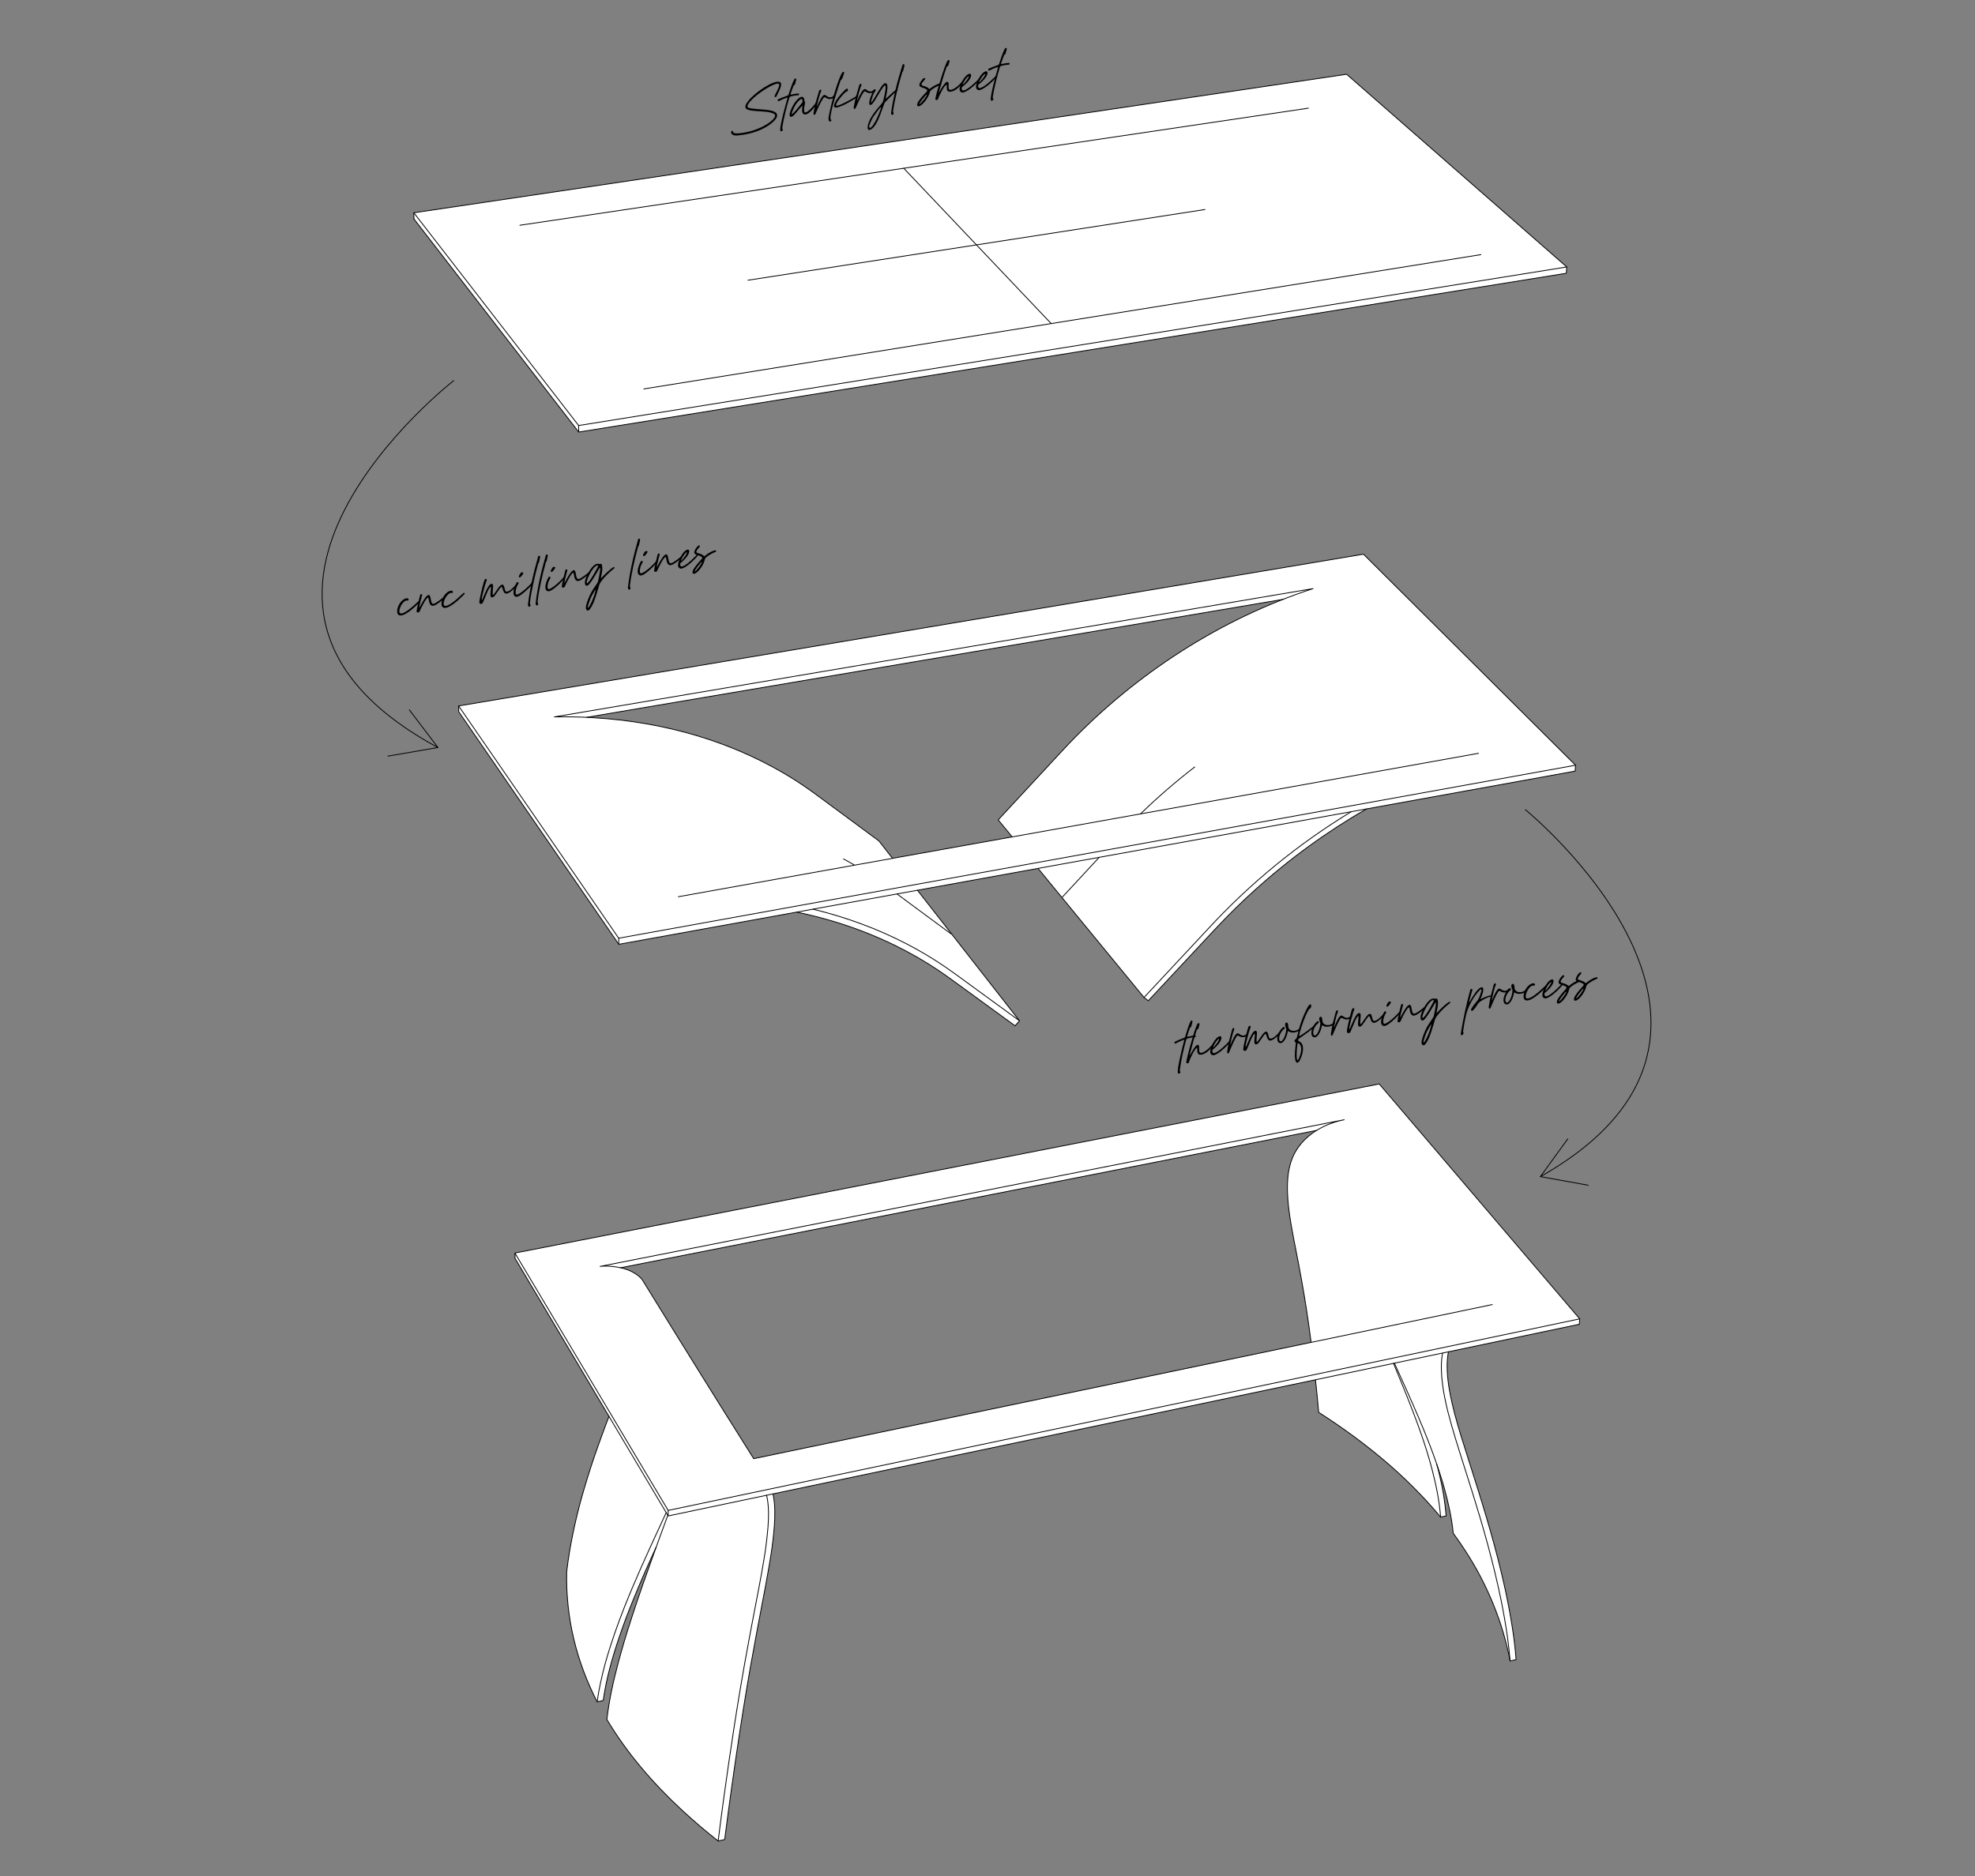 <?xml version="1.0" encoding="utf-8"?>
<!-- Generator: Adobe Illustrator 25.0.0, SVG Export Plug-In . SVG Version: 6.00 Build 0)  -->
<svg version="1.1" xmlns="http://www.w3.org/2000/svg" xmlns:xlink="http://www.w3.org/1999/xlink" x="0px" y="0px"
	 viewBox="0 0 600 570" style="enable-background:new 0 0 600 570;" xml:space="preserve">
<rect x="0" y="0" width="600" height="570" fill="#808080" stroke="none"/>
<style type="text/css">
	.st0{fill:#FFFFFF;}
	.st1{fill:none;stroke:#000000;stroke-width:0.25;stroke-linecap:round;stroke-linejoin:round;}
	.st2{fill:none;stroke:#000000;stroke-width:0.25;stroke-linecap:round;stroke-linejoin:round;stroke-miterlimit:10;}
	.st3{fill:none;stroke:#000000;stroke-linecap:round;stroke-linejoin:round;}
</style>
<g id="Linee_visibili_2D">
	<polygon class="st0" points="175.81,131.28 125.77,66.54 125.72,64.65 409.1,22.56 475.97,81.11 475.84,83.03 	"/>
	<path class="st0" d="M414.22,168.38l-274.9,46.12l0.05,1.78l48.61,70.65l54.07-9.79c1.64,0.34,3.27,0.71,4.9,1.12
		c2.92,0.72,5.82,1.54,8.68,2.46c5.72,1.84,11.31,4.1,16.7,6.76c4.43,2.19,8.72,4.65,12.81,7.41c1.26,0.85,2.5,1.72,3.73,2.61
		c0.53,0.39,1.07,0.77,1.6,1.16c5.96,4.35,11.93,8.68,17.89,13.02l1.36-1.52c-10.34-13.22-20.67-26.45-31.01-39.67l36.64-6.64
		c10.73,13.07,21.46,26.15,32.2,39.22c0.42,0.34,0.85,0.68,1.27,1.01c6.12-6.56,12.25-13.11,18.37-19.68
		c0.54-0.58,1.08-1.16,1.63-1.74c1.2-1.28,2.4-2.54,3.62-3.8c3.93-4.03,8.05-7.88,12.32-11.55c5.49-4.72,11.23-9.15,17.19-13.24
		c2.76-1.9,5.58-3.72,8.43-5.47c1.58-0.97,3.17-1.91,4.77-2.83l63.36-11.48l0.12-1.8L414.22,168.38z M324.86,225.82
		c-1.05,1.1-2.08,2.2-3.11,3.32c-6.17,6.65-12.33,13.32-18.5,19.97c1.42,1.72,2.83,3.45,4.25,5.17l-36.36,6.52
		c-1.38-1.76-2.75-3.52-4.13-5.29c-4.59-3.39-9.18-6.78-13.77-10.17c-1.44-1.06-2.88-2.13-4.32-3.19c-0.98-0.72-1.96-1.45-2.96-2.15
		c-2.69-1.91-5.48-3.7-8.34-5.35c-8.11-4.7-16.8-8.39-25.78-11.09c-10.3-3.09-20.97-4.88-31.7-5.51c-0.83-0.05-1.08-0.06-1.91-0.1
		l211.55-35.84C365.35,191.66,342.87,207.02,324.86,225.82z"/>
	<path class="st0" d="M440.04,410.72l2.13-0.45c12.02-2.53,24.51-5.16,37.64-7.92c0.04-0.55,0.07-1.09,0.11-1.64
		c-2.38-2.79-4.76-5.58-7.14-8.37c-15.78-18.5-31.57-36.99-47.35-55.49c-2.14-2.5-4.27-5.01-6.41-7.51
		c-87.53,17.12-175.05,34.25-262.58,51.37c0.01,0.54,0.03,1.08,0.04,1.62c1.63,2.74,3.26,5.48,4.88,8.21l23.66,39.8
		c-0.22,0.57-0.43,1.14-0.65,1.71c-0.13,0.35-0.27,0.7-0.4,1.06c-0.32,0.86-0.64,1.73-0.96,2.59c-0.06,0.18-0.13,0.35-0.19,0.53
		c-0.38,1.04-0.76,2.08-1.13,3.12c-1.49,4.17-2.86,8.37-4.11,12.62c-1.89,6.33-3.39,12.72-4.51,19.23c-0.36,2.11-0.66,4.23-0.9,6.36
		c-0.31,13.96,2.92,27.13,9.25,39.51l1.84-0.4c0.91-6.57,2.68-12.82,4.8-19.06c0.22-0.65,0.45-1.3,0.67-1.95
		c0.03-0.08,0.05-0.16,0.08-0.23c0.23-0.66,0.47-1.33,0.71-1.99c0.02-0.06,0.05-0.13,0.07-0.19c0.25-0.68,0.5-1.35,0.75-2.02
		c0.02-0.05,0.04-0.1,0.06-0.15c0.26-0.69,0.53-1.37,0.79-2.06c0.02-0.04,0.03-0.08,0.05-0.12c0.27-0.7,0.55-1.4,0.83-2.09
		c1.22-3.03,2.49-6.03,3.8-9.02c0.61-1.4,1.23-2.79,1.86-4.18c0.02-0.05,0.04-0.09,0.06-0.14c0.52-1.14,1.03-2.29,1.56-3.43
		l-3.87,10.86c-0.55,1.58-1.1,3.16-1.63,4.74c-1.08,3.18-2.12,6.37-3.13,9.57c-0.02,0.05-0.03,0.1-0.05,0.15
		c-0.73,2.33-1.42,4.67-2.08,7.03c-0.25,0.89-0.49,1.78-0.73,2.67c-1.53,5.73-2.82,11.46-3.49,17.37
		c6.12,10.3,14.09,19.47,22.81,27.56c3.54,3.28,7.2,6.4,11,9.38l1.99-0.45c0.31-2.51,0.64-5.02,0.98-7.52
		c1.43-10.69,2.98-21.35,4.67-32c0.23-1.41,0.45-2.81,0.69-4.22c0.29-1.75,0.58-3.49,0.88-5.24c0.24-1.37,0.48-2.75,0.72-4.12
		c0.55-3.13,1.12-6.25,1.71-9.37c0.95-5.02,1.9-10.05,2.85-15.07c0.36-1.94,0.71-3.88,1.04-5.82c0.21-1.21,0.4-2.43,0.59-3.64
		c0.43-2.75,0.74-5.5,0.95-8.28c0.11-1.53,0.16-3.05,0.14-4.58c-0.01-1.75-0.19-3.45-0.55-5.16
		c62.02-13.05,109.65-23.07,162.24-34.14l2.57-0.54c0.16,1.47,0.31,2.95,0.46,4.42c0.18,1.82,0.35,3.64,0.51,5.47
		c7.6,4.88,14.81,10.15,21.62,16.09c3.23,2.81,6.32,5.76,9.28,8.85c2.14,2.23,4.18,4.53,6.15,6.91l1.68-0.37
		c-0.36-4.32-1.05-8.54-2.1-12.75c-0.16-0.67-0.33-1.33-0.5-1.99c-0.08-0.32-0.17-0.64-0.26-0.96l1.23,3.74
		c0.18,0.57,0.36,1.15,0.53,1.73c0.21,0.71,0.41,1.41,0.61,2.12c1.22,4.41,2.17,8.82,2.63,13.39c1.32,1.79,2.58,3.61,3.78,5.48
		c3.29,5.08,6.05,10.36,8.34,15.96c2.31,5.65,4.01,11.38,5.16,17.37l1.83-0.42c-0.13-1.67-0.29-3.34-0.49-5
		c-0.07-0.56-0.14-1.13-0.21-1.69c-0.26-1.94-0.56-3.87-0.89-5.8c-0.12-0.73-0.25-1.45-0.39-2.18c-0.75-4.06-1.61-8.1-2.59-12.12
		c-0.33-1.36-0.67-2.72-1.01-4.08c-0.35-1.36-0.71-2.72-1.08-4.08c-0.37-1.37-0.75-2.73-1.14-4.09c-0.39-1.37-0.78-2.73-1.19-4.1
		c-0.4-1.37-0.81-2.73-1.23-4.1c-0.42-1.36-0.84-2.72-1.26-4.08c-1.73-5.43-3.44-10.87-5.15-16.31c-0.23-0.76-0.46-1.53-0.69-2.29
		c-0.18-0.59-0.35-1.19-0.52-1.78c-0.3-1.04-0.59-2.09-0.86-3.13c-0.26-1-0.51-2.01-0.74-3.02c-0.01-0.05-0.02-0.09-0.03-0.14
		c-0.3-1.3-0.56-2.61-0.79-3.93c-0.07-0.38-0.13-0.76-0.19-1.14c-0.16-1.06-0.29-2.13-0.38-3.21c-0.07-0.86-0.11-1.73-0.12-2.59
		c0-0.06,0-0.12,0-0.18c-0.01-1.42,0.1-2.81,0.34-4.21C440,410.92,440.02,410.82,440.04,410.72z M392.17,353.08
		c-0.51,1.64-0.82,3.29-0.95,5.01c-0.04,0.5-0.07,1-0.09,1.51c-0.11,3.34,0.21,6.61,0.69,9.9c0.09,0.61,0.18,1.23,0.29,1.84
		c0.63,3.81,1.41,7.59,2.14,11.38c0.15,0.77,0.3,1.54,0.44,2.32c1.1,5.76,2.06,11.53,2.88,17.34c0,0.02,0,0.03,0.01,0.05l0.73,5.45
		c-74.79,15.61-94.55,19.73-169.34,35.34c-11.21-17.82-22.34-35.7-33.39-53.62c-0.06-0.09-0.11-0.18-0.17-0.27
		c-0.6-1.19-2.65-2.88-5.5-3.76c-0.45-0.14-0.92-0.26-1.4-0.36l211.49-41.75l0,0C396.44,345.65,393.53,348.85,392.17,353.08z"/>
	<line class="st1" x1="449.89" y1="77.36" x2="195.59" y2="118.17"/>
	<path class="st1" d="M278.71,270.49c10.34,13.22,20.67,26.45,31.01,39.67c-5.91-4.31-11.82-8.61-17.72-12.92
		c-0.53-0.39-1.06-0.78-1.6-1.16c-1.12-0.81-2.25-1.62-3.4-2.4c-3.6-2.46-7.35-4.69-11.21-6.71c-9.11-4.76-18.83-8.32-28.81-10.73"
		/>
	<polyline class="st1" points="475.97,81.11 409.1,22.56 125.72,64.65 175.79,129.29 	"/>
	<line class="st1" x1="449.17" y1="228.88" x2="206.08" y2="272.46"/>
	<polygon class="st1" points="478.52,234.3 478.64,232.5 187.96,285.06 187.99,286.92 	"/>
	<polyline class="st1" points="478.64,232.5 414.22,168.38 139.33,214.49 139.37,216.27 187.99,286.92 	"/>
	<line class="st1" x1="125.72" y1="64.65" x2="125.77" y2="66.54"/>
	<line class="st1" x1="157.93" y1="68.44" x2="397.5" y2="32.86"/>
	<line class="st1" x1="178.23" y1="217.95" x2="389.77" y2="182.11"/>
	<path class="st1" d="M415.16,245.77c-1.6,0.92-3.19,1.87-4.77,2.83c-2.86,1.75-5.67,3.58-8.43,5.47
		c-5.97,4.1-11.71,8.52-17.19,13.24c-4.27,3.67-8.38,7.52-12.32,11.55c-1.22,1.25-2.43,2.52-3.62,3.8
		c-0.54,0.58-1.09,1.16-1.63,1.74c-6.12,6.56-12.25,13.12-18.37,19.68c-0.42-0.34-0.85-0.68-1.27-1.01"/>
	<polyline class="st1" points="187.96,285.06 182.23,276.74 144.42,221.88 139.33,214.49 	"/>
	<line class="st1" x1="308.37" y1="311.68" x2="309.72" y2="310.16"/>
	<path class="st1" d="M242.06,277.13c1.64,0.34,3.27,0.71,4.9,1.12c2.92,0.72,5.82,1.54,8.68,2.46c5.72,1.84,11.31,4.1,16.7,6.76
		c4.43,2.19,8.72,4.65,12.81,7.41c1.26,0.85,2.5,1.72,3.73,2.61c0.53,0.39,1.07,0.77,1.6,1.16c5.96,4.35,11.93,8.68,17.89,13.02"/>
	<path class="st1" d="M202.99,460.6c92.27-19.41,184.54-38.83,276.81-58.24c0.04-0.55,0.07-1.09,0.11-1.64
		c-2.38-2.79-4.76-5.58-7.14-8.37c-15.78-18.5-31.57-36.99-47.35-55.49c-2.14-2.5-4.27-5.01-6.41-7.51
		c-87.53,17.12-175.05,34.25-262.58,51.37c1.63,2.74,3.26,5.47,4.89,8.21c13.89,23.33,27.77,46.66,41.66,69.98
		C202.98,459.48,202.99,460.04,202.99,460.6c-1.82-3.07-3.65-6.13-5.47-9.2c-12.06-20.28-24.11-40.56-36.17-60.84
		c-1.63-2.74-3.26-5.48-4.88-8.21c-0.01-0.54-0.03-1.08-0.04-1.62"/>
	<path class="st1" d="M437.66,460.97c-1.96-2.38-4.01-4.68-6.15-6.91c-2.97-3.09-6.05-6.04-9.28-8.85
		c-6.81-5.94-14.02-11.22-21.62-16.09c-0.16-1.82-0.33-3.64-0.51-5.47c-0.15-1.47-0.3-2.95-0.46-4.42"/>
	<path class="st1" d="M438.24,411.1c-0.24,1.37-0.36,2.73-0.36,4.12c0,0.05,0,0.1,0,0.14c0,0.31,0,0.61,0.01,0.92
		c0.13,5.49,1.63,11.66,3.11,16.86c0.79,2.74,1.62,5.47,2.48,8.19c1.29,4.06,2.57,8.13,3.85,12.19c0.79,2.54,1.57,5.09,2.33,7.64
		c0.45,1.52,0.89,3.04,1.32,4.56c0.35,1.23,0.69,2.46,1.02,3.69c0.4,1.47,0.79,2.94,1.16,4.41c0.32,1.27,0.64,2.54,0.95,3.81
		c0.02,0.08,0.04,0.16,0.06,0.24c0.64,2.67,1.24,5.35,1.8,8.05c0.82,3.95,1.5,7.92,2.05,11.91c0.16,1.15,0.3,2.29,0.42,3.44
		c0.12,1.13,0.23,2.27,0.32,3.4c0.61-0.14,1.22-0.28,1.83-0.42c-0.13-1.67-0.29-3.34-0.49-5c-0.07-0.56-0.14-1.13-0.21-1.69
		c-0.26-1.94-0.56-3.87-0.89-5.8c-0.12-0.73-0.25-1.45-0.39-2.18c-0.75-4.06-1.61-8.1-2.59-12.12c-0.33-1.36-0.67-2.72-1.01-4.08
		c-0.35-1.36-0.71-2.72-1.08-4.08c-0.37-1.37-0.75-2.73-1.14-4.09c-0.39-1.37-0.78-2.73-1.19-4.1c-0.4-1.37-0.81-2.73-1.23-4.1
		c-0.42-1.36-0.84-2.72-1.26-4.08c-1.73-5.43-3.44-10.87-5.15-16.31c-0.23-0.76-0.46-1.53-0.69-2.29c-0.18-0.59-0.35-1.19-0.52-1.78
		c-0.3-1.04-0.59-2.09-0.86-3.13c-0.26-1-0.51-2.01-0.74-3.02c-0.01-0.05-0.02-0.09-0.03-0.14c-0.3-1.3-0.56-2.61-0.79-3.93
		c-0.07-0.38-0.13-0.76-0.19-1.14c-0.16-1.06-0.29-2.13-0.38-3.21c-0.07-0.86-0.11-1.73-0.12-2.59c0-0.06,0-0.12,0-0.18
		c-0.01-1.42,0.1-2.81,0.34-4.21c0.02-0.1,0.04-0.19,0.06-0.29"/>
	<path class="st1" d="M234.83,453.9c0.36,1.71,0.54,3.42,0.55,5.16c0.02,1.53-0.02,3.05-0.14,4.58c-0.21,2.77-0.53,5.53-0.95,8.28
		c-0.18,1.22-0.38,2.43-0.59,3.64c-0.33,1.94-0.68,3.88-1.04,5.82c-0.95,5.02-1.9,10.05-2.85,15.07c-0.58,3.12-1.15,6.25-1.71,9.37
		c-0.24,1.37-0.48,2.74-0.72,4.12c-0.3,1.74-0.59,3.49-0.88,5.24c-0.23,1.41-0.46,2.81-0.69,4.22c-1.69,10.65-3.24,21.31-4.67,32
		c-0.34,2.51-0.66,5.01-0.98,7.52c-0.66,0.15-1.32,0.3-1.99,0.45c0.3-2.45,0.61-4.9,0.94-7.35c0.2-1.49,0.4-2.98,0.6-4.47
		c1.03-7.58,2.13-15.15,3.3-22.71c0.24-1.55,0.49-3.11,0.73-4.66c0.25-1.56,0.5-3.12,0.76-4.68c0.26-1.57,0.53-3.14,0.79-4.7
		c0.32-1.89,0.65-3.77,0.99-5.66c0.37-2.04,0.74-4.09,1.12-6.13c0.35-1.89,0.71-3.78,1.06-5.67c0.69-3.61,1.39-7.22,2.07-10.83
		c0.17-0.88,0.33-1.76,0.49-2.63c0.13-0.68,0.25-1.36,0.37-2.04c0.21-1.19,0.42-2.38,0.62-3.57c0.58-3.36,1-6.73,1.29-10.13
		c0.06-0.83,0.11-1.65,0.14-2.48c0.08-2.39,0.04-4.72-0.5-7.08c-0.02-0.09-0.04-0.18-0.07-0.27"/>
	<path class="st1" d="M199.35,470.05c-0.52,1.14-1.04,2.28-1.56,3.43c-0.02,0.05-0.04,0.09-0.06,0.14
		c-0.63,1.39-1.25,2.79-1.86,4.18c-1.31,2.99-2.58,6-3.8,9.02c-0.28,0.7-0.56,1.39-0.83,2.09c-0.02,0.04-0.03,0.08-0.05,0.12
		c-0.27,0.68-0.53,1.37-0.79,2.06c-0.02,0.05-0.04,0.1-0.06,0.15c-0.26,0.67-0.51,1.35-0.75,2.02c-0.02,0.06-0.05,0.13-0.07,0.19
		c-0.24,0.66-0.48,1.32-0.71,1.99c-0.03,0.08-0.05,0.16-0.08,0.23c-0.23,0.65-0.45,1.3-0.67,1.95c-2.11,6.25-3.89,12.49-4.8,19.06
		c-0.61,0.13-1.22,0.27-1.84,0.4c0.09-0.7,0.2-1.4,0.31-2.09c0.06-0.35,0.12-0.69,0.18-1.04c0.71-3.85,1.64-7.63,2.78-11.38
		c0.24-0.79,0.48-1.57,0.73-2.35c1.7-5.25,3.6-10.4,5.72-15.49c0.3-0.74,0.61-1.47,0.92-2.2c1.84-4.36,3.75-8.68,5.73-12.98
		c1.53-3.33,3.06-6.65,4.6-9.97"/>
	<path class="st1" d="M423.34,414.24c0.97,2.34,1.93,4.68,2.89,7.03c0.46,1.13,0.92,2.27,1.37,3.4c0.01,0.04,0.03,0.07,0.04,0.11
		c0.45,1.12,0.88,2.24,1.32,3.36c0.48,1.24,0.95,2.48,1.41,3.72c0.65,1.76,1.28,3.52,1.88,5.3c0.01,0.03,0.02,0.06,0.03,0.09
		c0.19,0.56,0.38,1.13,0.56,1.69c0.01,0.04,0.03,0.08,0.04,0.13c0.18,0.56,0.36,1.11,0.53,1.67c0.02,0.05,0.03,0.11,0.05,0.16
		c0.17,0.55,0.34,1.1,0.5,1.65c0.02,0.06,0.04,0.13,0.06,0.19c0.16,0.54,0.32,1.09,0.47,1.63c0.2,0.7,0.39,1.4,0.57,2.1
		c1.25,4.77,2.21,9.54,2.6,14.48c0.56-0.12,1.12-0.25,1.68-0.37c-0.36-4.32-1.05-8.54-2.1-12.75c-0.16-0.67-0.33-1.33-0.5-1.99
		c-0.08-0.32-0.17-0.64-0.26-0.96"/>
	<path class="st1" d="M202.88,460.41c-0.76,2.07-1.52,4.15-2.28,6.22c-0.56,1.54-1.12,3.08-1.68,4.62
		c-1.16,3.21-2.31,6.43-3.44,9.65c-0.55,1.58-1.1,3.16-1.63,4.74c-1.08,3.18-2.12,6.37-3.13,9.57c-0.02,0.05-0.03,0.1-0.05,0.15
		c-0.73,2.33-1.42,4.67-2.08,7.03c-0.25,0.89-0.49,1.78-0.73,2.67c-1.53,5.73-2.82,11.46-3.49,17.37
		c6.12,10.3,14.09,19.47,22.81,27.56c3.54,3.28,7.2,6.4,11,9.38"/>
	<path class="st1" d="M423.62,414.18c1.33,2.93,2.65,5.86,3.97,8.79c0.57,1.26,1.13,2.53,1.68,3.8c0.02,0.04,0.04,0.08,0.05,0.12
		c0.54,1.24,1.08,2.49,1.62,3.74c0.03,0.06,0.05,0.12,0.08,0.19c0.56,1.31,1.1,2.62,1.64,3.93c0.52,1.29,1.04,2.58,1.54,3.87
		c1.28,3.3,2.46,6.63,3.52,10c0.18,0.57,0.36,1.15,0.53,1.73c0.21,0.71,0.41,1.41,0.61,2.12c1.22,4.41,2.17,8.82,2.63,13.39
		c1.32,1.79,2.58,3.61,3.78,5.48c3.29,5.08,6.05,10.36,8.34,15.96c2.31,5.65,4.01,11.38,5.16,17.37"/>
	<path class="st1" d="M185.01,430.35c-0.22,0.57-0.43,1.14-0.65,1.71c-0.13,0.35-0.27,0.7-0.4,1.06c-0.32,0.86-0.64,1.73-0.96,2.59
		c-0.06,0.18-0.13,0.35-0.19,0.53c-0.38,1.04-0.76,2.08-1.13,3.12c-1.49,4.17-2.86,8.37-4.11,12.62
		c-1.89,6.33-3.39,12.72-4.51,19.23c-0.36,2.11-0.66,4.23-0.9,6.36c-0.31,13.96,2.92,27.13,9.25,39.51"/>
	<line class="st1" x1="479.92" y1="400.72" x2="202.97" y2="458.92"/>
	<polyline class="st1" points="175.81,131.28 475.84,83.03 475.97,81.11 175.79,129.29 175.81,131.28 125.77,66.54 	"/>
	<line class="st1" x1="188.52" y1="385.2" x2="400.01" y2="343.45"/>
	<path class="st2" d="M137.82,115.66c0,0-86.65,67.3-4.77,111.47l-8.7-11.46"/>
	<line class="st2" x1="117.84" y1="229.74" x2="133.05" y2="227.12"/>
	<path class="st2" d="M463.42,246.03c0,0,82.72,67.3,4.55,111.47l8.31-11.46"/>
	<line class="st2" x1="482.5" y1="360.12" x2="467.98" y2="357.5"/>
</g>
<g id="Livello_04">
	<path class="st1" d="M259.46,262.77c-1.06-0.62-2.13-1.21-3.21-1.79"/>
	<path class="st1" d="M288.98,283.79c-4.59-3.39-9.18-6.78-13.77-10.17c-0.9-0.67-1.81-1.34-2.71-2.01"/>
	<path class="st1" d="M398.31,407.87c-0.23-1.82-0.48-3.64-0.73-5.45c0-0.02,0-0.03-0.01-0.05c-0.82-5.8-1.78-11.58-2.88-17.34
		c-0.15-0.77-0.29-1.54-0.44-2.32c-0.73-3.79-1.51-7.57-2.14-11.38c-0.1-0.61-0.2-1.23-0.29-1.84c-0.48-3.29-0.8-6.56-0.69-9.9
		c0.02-0.5,0.04-1.01,0.09-1.51c0.13-1.72,0.44-3.36,0.95-5.01c2.32-7.27,9.27-11.49,16.19-12.85
		c-75.35,14.85-150.69,29.71-226.04,44.56c1.06-0.21,4.73-0.12,7.59,0.77c2.86,0.89,4.9,2.57,5.5,3.76
		c0.06,0.09,0.11,0.18,0.17,0.27c11.04,17.93,22.17,35.8,33.39,53.62c74.79-15.61,149.58-31.22,224.37-46.82"/>
	<path class="st3" d="M-273.62-157.8"/>
	<path class="st1" d="M271.14,260.8c-1.38-1.76-2.75-3.52-4.13-5.29c-4.59-3.39-9.18-6.78-13.77-10.17
		c-1.44-1.06-2.88-2.13-4.32-3.19c-0.98-0.72-1.96-1.45-2.96-2.15c-2.69-1.91-5.48-3.7-8.34-5.35c-8.11-4.7-16.8-8.39-25.78-11.09
		c-10.3-3.09-20.97-4.88-31.7-5.51c-3.9-0.23-7.81-0.3-11.72-0.23c76.83-12.99,153.65-25.98,230.48-38.98
		c-27.93,9.08-53.81,25.86-74.04,46.98c-1.05,1.1-2.08,2.2-3.11,3.32c-6.17,6.65-12.33,13.32-18.5,19.97
		c1.42,1.72,2.83,3.45,4.25,5.17"/>
	<path class="st1" d="M333.93,260.49c-3.65,3.94-6.84,7.39-11.18,12.07"/>
	<path class="st1" d="M362.94,233.05c-5.77,4.44-11.27,9.2-16.45,14.24"/>
	<path class="st1" d="M315.35,263.85c10.73,13.07,21.46,26.15,32.2,39.22c6.51-6.97,13.01-13.94,19.52-20.91
		c12.75-13.83,27.38-25.79,43.46-35.55"/>
	<path class="st3" d="M-128.5-370.93"/>
	<path class="st3" d="M-178.03-361.96"/>
	<path class="st3" d="M21.59-490.37"/>
	<path class="st3" d="M-264.3-441.94"/>
	<path class="st3" d="M49.64-403.2"/>
	<line class="st1" x1="227.24" y1="85.14" x2="366.05" y2="63.66"/>
	<line class="st1" x1="274.55" y1="51.12" x2="319.34" y2="98.31"/>
	<g>
		<path d="M222.12,40.27c-0.01-0.04,0.01-0.08,0-0.12c-0.02-0.25,0.08-0.36,0.33-0.4c0.48-0.03-0.23,0.86,1.46,0.77l0.02,0.02
			c0.54-0.04,1.1-0.08,1.64-0.16c5.46-0.79,9.85-3.82,9.9-5.23c-0.01-0.04,0.01-0.08,0-0.12c-0.03-0.17-0.14-0.31-0.32-0.42
			c-2.25-1.33-8.44-0.22-8.71-2.06c-0.01-0.06,0.01-0.1,0-0.16c0.01-0.2,0.06-0.4,0.18-0.65c1.18-2.48,6.79-6.52,9.38-6.9
			c0.09-0.01,0.19-0.01,0.27-0.02c0.58-0.03,0.94,0.16,1.02,0.67c0.01,0.06,0.02,0.15,0.01,0.23c-0.01,0.35-0.13,0.84-0.41,1.47
			c-0.31,0.71-0.66,1.39-1.01,2.08c-0.06,0.14-0.16,0.22-0.24,0.23l-0.04,0.01c-0.13,0.02-0.28-0.08-0.3-0.21l0-0.02
			c0-0.04,0.01-0.06,0.02-0.1c0.21-0.7,1.37-2.43,1.4-3.29c-0.01-0.06,0-0.1,0-0.14c-0.03-0.23-0.2-0.4-0.52-0.36l-0.11,0.02
			c-0.19,0.03-0.42,0.1-0.71,0.2c-3.52,1.37-8.25,5.23-8.3,6.66l0.01,0.1c0.03,0.19,0.17,0.33,0.41,0.41
			c2.58,0.68,8.29,0.14,8.58,2.1c0.01,0.08,0.02,0.13,0.01,0.19c0.02,0.84-1.04,1.83-1.64,2.33c-2.71,2.19-6.15,3.18-8.94,3.59
			c-0.46,0.07-0.88,0.11-1.29,0.15c-0.63,0.07-1.27-0.01-1.44-0.1C222.4,40.88,222.16,40.58,222.12,40.27z"/>
		<path d="M237.66,39.05c0.01,0.08,0.04,0.17,0.13,0.26c0.04,0.03,0.05,0.07,0.06,0.13c0.03,0.19-0.24,0.41-0.46,0.44
			c-0.17,0.03-0.32-0.03-0.35-0.26c-0.19-1.28,1.65-7.92,2.08-9.39l0.08-0.26l0.04-0.14c0-0.02,0.01-0.04,0.01-0.06
			c-0.01-0.08-0.11-0.08-0.21-0.07c-0.06,0.01-0.12,0.02-0.17,0.04c-0.78,0.27-1.54,0.6-2.26,0.99c-0.02,0-0.04,0.02-0.06,0.03
			c-0.13,0.02-0.28-0.16-0.3-0.33c-0.01-0.1,0.01-0.18,0.1-0.23c0.8-0.39,1.71-0.76,2.55-1.02c0.39-0.15,0.58-0.2,0.67-0.47
			c0.2-0.65,1.51-4.79,1.99-4.86c0.15-0.02,0.31,0.09,0.33,0.24l0.01,0.06c-0.01,0.18-0.28,1.06-0.37,1.36
			c-0.09,0.33-0.18,0.38-0.26,0.39l-0.1,0.01c-0.02,0-0.04,0.01-0.05,0.03c-0.34,0.87-0.65,1.7-0.94,2.58
			c-0.01,0.06-0.02,0.12-0.02,0.16c0.01,0.04,0.03,0.07,0.11,0.06c0.4-0.08,0.88-0.17,1.39-0.24c0.29-0.04,0.61-0.09,0.93-0.09
			c0.1-0.01,0.15,0.08,0.16,0.17c0.02,0.13-0.03,0.32-0.13,0.33l-0.02,0c-0.36,0.05-0.71,0.06-1.08,0.12
			c-0.46,0.07-0.91,0.17-1.37,0.3c-0.24,0.08-0.28,0.2-0.35,0.38c-0.87,2.9-1.64,5.97-2.14,8.97
			C237.67,38.82,237.65,38.94,237.66,39.05z"/>
		<path d="M240.39,35.49c-0.27,0.04-0.45-0.11-0.49-0.42c-0.04-0.27,0-0.66,0.18-1.16c0.46-1.4,1.59-3.46,2.88-4.27
			c0.18-0.12,0.36-0.19,0.52-0.21c0.63-0.09,0.81,0.43,0.88,0.93c0,0.1,0,0.16,0.01,0.21c0.04,0.31,0.17,0.25,0.2,0.46
			c0.01,0.08,0.01,0.17-0.01,0.33c-0.11,0.86-0.39,1.33-0.24,2.38l0.01,0.08c0.04,0.27,0.19,0.38,0.4,0.35
			c0.84-0.12,2.74-2.27,3.28-3.25c0.03-0.06,0.08-0.09,0.14-0.1c0.1-0.01,0.2,0.05,0.22,0.16c0.01,0.06,0.01,0.1-0.02,0.14
			c-0.47,1.06-2.24,3.28-3.37,3.6c-0.07,0.03-0.15,0.04-0.23,0.05c-0.44,0.06-0.83-0.09-0.99-0.64c-0.01-0.1-0.05-0.19-0.06-0.27
			c-0.1-0.69,0.09-1.42,0.05-1.65c0-0.04-0.03-0.05-0.05-0.05c-0.04,0.01-0.11,0.06-0.19,0.17l-2.04,2.37
			C241.05,35.2,240.68,35.45,240.39,35.49z M240.57,34.7c0.1-0.01,0.36-0.25,0.79-0.72c0.85-0.91,1.6-1.89,2.38-2.87
			c0.08-0.13,0.1-0.29,0.07-0.44c-0.03-0.19-0.11-0.65-0.36-0.61c-0.08,0.01-0.17,0.06-0.25,0.13c-1.08,0.78-1.86,2.11-2.36,3.39
			c-0.23,0.58-0.35,0.95-0.33,1.07C240.51,34.69,240.53,34.71,240.57,34.7z"/>
		<path d="M250.91,29c0.6,0.5,1.09,0.62,1.47,0.57c0.46-0.07,0.77-0.38,0.91-0.58c0.15-0.2,0.6,0.09,0.39,0.37
			c-0.37,0.39-0.83,0.63-1.31,0.7c-0.54,0.08-1.11-0.07-1.69-0.48c-0.26-0.2-0.57,0.22-0.73,0.52c-0.95,1.43-2.21,4.56-2.29,4.65
			c-0.07,0.07-0.14,0.12-0.22,0.13c-0.31,0.04-0.35-0.36-0.27-0.66c0.57-3.08,0.67-3.19,1.56-6.25c0.15-0.55,0.34-0.73,0.48-0.75
			c0.15-0.02,0.28,0.16,0.29,0.27c0.03,0.21-0.29,0.8-0.36,1.01c-0.38,1.17-0.74,2.57-0.99,3.8c-0.04,0.16,0.07,0.05,0.09-0.03
			l0.57-1.22c0.27-0.57,0.76-1.52,1.19-1.93C250.25,28.82,250.58,28.75,250.91,29z"/>
		<path d="M255.86,22.06c0.1-0.13,0.21-0.21,0.32-0.22c0.13-0.02,0.26,0.04,0.28,0.19c0.01,0.04,0.01,0.1-0.02,0.16
			c-0.87,2.92-0.84,1.59-1.09,2.33c-0.36,1.01-3.32,9.73-3.05,11.55c0.03,0.19,0.08,0.3,0.18,0.32c0.06,0.01,0.08,0.05,0.09,0.1
			c0.02,0.15-0.14,0.41-0.35,0.44c-0.08,0.01-0.14,0-0.22-0.05c-0.15-0.11-0.24-0.32-0.28-0.55c-0.04-0.25-0.02-0.53,0.02-0.79
			C252.31,32.17,254.43,24.28,255.86,22.06z M253.36,32.14c0.11-1.4,2.48-4.06,3.62-5.06c0.12-0.1,0.21-0.15,0.31-0.16
			c0.17-0.03,0.27,0.12,0.3,0.29c0.04,0.25-0.08,0.56-0.32,0.59l-0.02,0c-0.59,0.09-3.36,3.36-3.25,4.17
			c0.01,0.04,0.01,0.08,0.03,0.09c0.05,0.07,0.15,0.08,0.3,0.05c1.23-0.18,5.44-2.55,6.03-3.07c0.02-0.02,0.05-0.03,0.07-0.03
			c0.12-0.02,0.25,0.08,0.26,0.2c0.01,0.06,0,0.14-0.05,0.18c-0.54,0.45-4.61,3-6.43,3.26c-0.48,0.07-0.8-0.02-0.85-0.36
			C253.35,32.26,253.37,32.2,253.36,32.14z"/>
		<path d="M263.14,27.22c0.6,0.5,1.09,0.62,1.47,0.57c0.46-0.07,0.76-0.38,0.91-0.58c0.15-0.2,0.6,0.09,0.39,0.37
			c-0.37,0.39-0.83,0.63-1.31,0.7c-0.54,0.08-1.11-0.07-1.69-0.48c-0.26-0.2-0.57,0.22-0.73,0.52c-0.95,1.43-2.21,4.56-2.3,4.65
			c-0.07,0.07-0.14,0.12-0.22,0.13c-0.31,0.04-0.34-0.36-0.27-0.66c0.57-3.08,0.67-3.19,1.56-6.25c0.15-0.55,0.34-0.73,0.48-0.75
			c0.15-0.02,0.28,0.16,0.29,0.27c0.03,0.21-0.29,0.81-0.36,1.01c-0.38,1.17-0.74,2.57-0.99,3.8c-0.04,0.16,0.07,0.05,0.09-0.03
			l0.57-1.22c0.27-0.57,0.76-1.52,1.19-1.93C262.49,27.04,262.81,26.97,263.14,27.22z"/>
		<path d="M264.49,31.89c-0.21,0.03-0.37-0.1-0.4-0.35c-0.14-1,0.78-3.12,1.27-4.07c0.1-0.23,0.23-0.31,0.36-0.33
			c0.15-0.02,0.28,0.08,0.31,0.23c0.01,0.08-0.02,0.16-0.08,0.25c-0.43,0.57-0.78,1.35-1.03,2.22c-0.23,0.72-0.31,1.12-0.29,1.25
			c0,0.04,0.01,0.06,0.03,0.05c0.12-0.02,0.39-0.43,0.83-1.12c1.02-1.61,2.02-3.56,2.82-4.38c0.21-0.21,0.42-0.32,0.6-0.34
			c0.48-0.07,0.6,0.36,0.66,0.75c0.15,1.05-0.33,2.98-0.47,3.76c-0.01,0.04-0.01,0.08-0.01,0.1c0.01,0.04,0.03,0.05,0.05,0.05
			c0.08-0.01,0.25-0.17,0.3-0.24c0.4-0.37,2.68-2.54,2.99-2.58c0.13-0.02,0.23,0.1,0.25,0.22c0.01,0.08-0.02,0.14-0.07,0.19
			c-1.06,0.78-3.12,2.9-3.7,3.49c-0.61,0.64-2.02,7.08-4.33,8.29c-0.16,0.08-0.29,0.14-0.41,0.16c-0.34,0.05-0.53-0.16-0.58-0.52
			c-0.09-0.59,0.21-1.65,0.74-2.73c1.45-2.81,3.7-4.56,3.95-5.52c0.16-0.55,0.89-3.53,0.76-4.47c-0.02-0.15-0.06-0.27-0.16-0.29
			l-0.02-0.02c-0.71,0.1-3.12,5.18-4.08,5.83C264.68,31.84,264.58,31.88,264.49,31.89z M264.32,38.84c1.07-0.16,3.06-4.92,3.35-6.14
			c0.02-0.02,0.01-0.06,0.01-0.1c0-0.02-0.01-0.06-0.05-0.05c-0.23,0.03-1.61,1.94-1.82,2.24c-0.66,0.88-1.13,1.77-1.64,3.13
			c-0.12,0.27-0.14,0.51-0.12,0.68C264.08,38.77,264.17,38.86,264.32,38.84z"/>
		<path d="M271.46,34.36c0.04,0.29-0.08,0.5-0.37,0.54s-0.39-0.39-0.38-0.63c0.62-4.49,1.88-9.54,3.5-14.66
			c0.05-0.22,0.55-0.12,0.58,0.19c-0.12,0.51-0.21,1.09-0.44,1.82c-0.02,0.1-0.16,0.1-0.21,0.21c-1.1,3.62-2.4,8.66-2.82,11.96
			C271.28,34.23,271.39,33.92,271.46,34.36z"/>
		<path d="M280.8,23.7c0.15-0.02,0.26,0.06,0.28,0.19c0.01,0.1-0.04,0.24-0.18,0.38c-0.73,0.77-0.98,1.18-0.95,1.43
			c0.08,0.52,1.38,0.35,2.25,1.24c0.07,0.09,0.13,0.1,0.17,0.09c0.06-0.01,0.11-0.05,0.18-0.11c0.84-0.67,2.08-1.44,3.13-1.59
			l0.04-0.01c0.13-0.02,0.23,0.08,0.24,0.2s-0.03,0.22-0.14,0.25c-1.07,0.43-2.23,0.95-3.1,1.78c-0.41,0.39-0.14,1.16-1.57,3.06
			c-0.84,1.1-1.56,1.61-2.02,1.68c-0.27,0.04-0.46-0.09-0.5-0.34c-0.04-0.29,0.09-0.72,0.46-1.26c0.59-0.89,1.76-2.15,2.49-2.92
			c0.1-0.11,0.13-0.19,0.11-0.29c-0.06-0.44-1.25-0.78-1.54-0.87c-0.47-0.16-0.8-0.37-0.85-0.74
			C279.23,25.27,280.34,23.76,280.8,23.7z M279.36,31.59c0.42-0.06,2.28-2.46,2.23-2.84c0-0.02-0.02-0.02-0.04-0.01
			c-0.1,0.01-0.46,0.34-1.17,1.25c-0.04,0.02-0.05,0.05-0.07,0.09l-0.15,0.16l-0.07,0.09c-0.57,0.77-0.79,1.15-0.78,1.25
			C279.32,31.57,279.33,31.59,279.36,31.59z"/>
		<path d="M284.59,30.38c-0.19,0.03-0.4-0.06-0.43-0.25c0-0.02,0.01-0.06,0-0.1c0.29-1.88,2.08-7.48,2.76-9.43
			c0.22-0.62,0.49-1.22,0.75-1.83c0.13-0.29,0.32-0.5,0.49-0.52c0.13-0.02,0.28,0.06,0.31,0.27l0,0.02c0.02,0.15-0.26,0.9-0.3,1.14
			c-0.07,0.23-0.09,0.42-0.36,0.46l-0.11,0.02c-0.05,0.05-0.08,0.13-0.11,0.19c-0.83,2.35-1.56,4.74-2.22,7.17
			c-0.01,0.04-0.12,0.39-0.11,0.45l0,0.02c0,0.02,0.02,0.02,0.04,0.01l0.02,0c0.03-0.04,0.06-0.11,0.09-0.17
			c0.34-0.6,0.69-1.2,1.09-1.78c0.21-0.3,0.79-1.13,1.2-1.19l0.02,0c0.36-0.05,0.42,0.23,0.47,0.52c0.03,0.47-0.05,1,0.01,1.39
			c0.05,0.36,0.22,0.59,0.66,0.53c0.12-0.02,0.25-0.06,0.4-0.1c1.58-0.6,2.76-2.14,3.28-2.71c0.01-0.04,0.05-0.05,0.09-0.05
			c0.1-0.01,0.21,0.07,0.22,0.16c0,0.04-0.01,0.08-0.02,0.12c-0.35,0.54-2.07,2.84-3.85,3.1l-0.13,0.02
			c-0.88,0.13-1.14-0.32-1.21-0.82c-0.06-0.44,0-0.92-0.03-1.13c-0.01-0.1-0.04-0.13-0.1-0.12c-0.55,0.1-2.14,3.05-2.52,4.32
			C284.92,30.25,284.76,30.36,284.59,30.38z"/>
		<path d="M297.71,23.67c0.1-0.01,0.2,0.05,0.22,0.16c0.01,0.04-0.01,0.08-0.06,0.14c-1.15,1.5-3.93,3.93-5.29,4.13
			c-0.54,0.08-0.98-0.27-1.05-0.8c-0.17-1.21,1.55-4.68,3-4.89c0.27-0.04,0.44,0.09,0.48,0.36c0.17,1.17-1.8,2.98-2.66,3.63
			c-0.19,0.15-0.17,0.28-0.19,0.48c0,0.43,0.17,0.66,0.6,0.6c1.32-0.19,4.31-3.15,4.83-3.75C297.63,23.68,297.67,23.67,297.71,23.67
			z M292.94,25.32l0.85-1.04c0.37-0.54,0.6-1,0.49-1.09s-0.43,0.26-0.85,0.77c-0.38,0.49-0.91,1.42-1.01,1.79
			C292.51,25.73,292.79,25.47,292.94,25.32z"/>
		<path d="M302.71,22.94c0.1-0.01,0.2,0.05,0.22,0.16c0.01,0.04-0.01,0.08-0.06,0.14c-1.15,1.5-3.93,3.93-5.29,4.13
			c-0.54,0.08-0.98-0.27-1.06-0.81c-0.17-1.21,1.55-4.68,3-4.89c0.27-0.04,0.44,0.09,0.48,0.36c0.17,1.17-1.8,2.98-2.66,3.63
			c-0.19,0.15-0.17,0.28-0.19,0.48c0,0.43,0.17,0.66,0.6,0.6c1.32-0.19,4.31-3.15,4.83-3.75C302.63,22.95,302.67,22.94,302.71,22.94
			z M297.94,24.59l0.85-1.04c0.37-0.54,0.6-1,0.49-1.09c-0.11-0.08-0.43,0.26-0.85,0.77c-0.38,0.48-0.91,1.42-1.01,1.79
			C297.51,25,297.79,24.75,297.94,24.59z"/>
		<path d="M301.61,29.76c0.01,0.08,0.04,0.17,0.13,0.26c0.04,0.03,0.05,0.07,0.06,0.13c0.03,0.19-0.23,0.41-0.46,0.44
			c-0.17,0.03-0.32-0.03-0.35-0.26c-0.19-1.28,1.65-7.92,2.08-9.39l0.08-0.26l0.04-0.14c0-0.02,0.01-0.04,0.01-0.06
			c-0.01-0.08-0.11-0.08-0.21-0.07c-0.06,0.01-0.12,0.02-0.17,0.04c-0.78,0.27-1.54,0.6-2.26,0.99c-0.02,0-0.04,0.03-0.05,0.03
			c-0.13,0.02-0.28-0.16-0.3-0.33c-0.01-0.1,0.01-0.18,0.1-0.23c0.8-0.39,1.71-0.76,2.55-1.02c0.39-0.15,0.58-0.2,0.67-0.47
			c0.2-0.65,1.51-4.79,1.99-4.86c0.15-0.02,0.31,0.09,0.33,0.24l0.01,0.06c-0.01,0.18-0.28,1.06-0.37,1.36
			c-0.09,0.33-0.18,0.38-0.26,0.39l-0.1,0.01c-0.02,0-0.04,0-0.05,0.03c-0.34,0.87-0.65,1.7-0.94,2.58
			c-0.01,0.06-0.02,0.12-0.02,0.16c0,0.04,0.03,0.07,0.11,0.06c0.4-0.08,0.88-0.17,1.39-0.24c0.29-0.04,0.61-0.09,0.92-0.09
			c0.1-0.01,0.15,0.08,0.16,0.17c0.02,0.13-0.03,0.32-0.13,0.33l-0.02,0c-0.36,0.05-0.71,0.06-1.08,0.12
			c-0.46,0.07-0.91,0.17-1.36,0.3c-0.24,0.08-0.28,0.2-0.36,0.38c-0.87,2.9-1.64,5.97-2.14,8.97
			C301.61,29.53,301.59,29.65,301.61,29.76z"/>
	</g>
	<g>
		<path d="M121.61,184.48c-0.25,0.63-0.34,1.14-0.28,1.46s0.26,0.5,0.65,0.46l0.09-0.02c0.19-0.03,0.41-0.11,0.67-0.23
			c1.85-0.91,4.21-3.37,4.61-3.68c0.03-0.02,0.07-0.05,0.11-0.06c0.14,0,0.23,0.18,0.24,0.27c0.01,0.04,0.01,0.08-0.01,0.08
			c-0.09,0.13-3.11,3.3-5.14,4.06c-0.26,0.1-0.49,0.14-0.68,0.17c-0.75,0.07-1.1-0.32-1.19-0.9c-0.12-0.71,0.13-1.67,0.57-2.43
			c0.55-1.04,1.47-1.74,2.14-1.86l0.1-0.02c0.04-0.01,0.08-0.01,0.12,0c0.35,0,0.49,0.13,0.52,0.3c0.01,0.06,0,0.14-0.02,0.2
			c-0.04,0.09-0.11,0.18-0.22,0.2l-0.04,0.01c-0.08,0.01-0.18-0.01-0.29-0.07l-0.06,0.01C122.79,182.57,121.99,183.53,121.61,184.48
			z"/>
		<path d="M127.12,186.07l-0.04,0.01c-0.25,0.04-0.5-0.07-0.54-0.3c-0.04-0.23,1.01-4.87,1.15-5.12c0.03-0.06,0.08-0.09,0.14-0.1
			l0.04-0.01c0.17-0.03,0.38,0.05,0.4,0.17c0,0.02,0.01,0.04-0.01,0.06c-0.27,1.17-0.72,2.46-0.87,3.62
			c-0.01,0.04-0.01,0.06-0.01,0.08c0.01,0.04,0.03,0.05,0.03,0.05l0.02,0c0.04-0.01,0.07-0.03,0.1-0.12
			c0.43-0.82,1.51-2.87,2.21-3.4c0.14-0.12,0.26-0.2,0.38-0.22l0.04-0.01c0.93-0.16,0.5,2.72,1.44,2.68c0.04,0.01,0.1,0,0.14,0
			c0.81-0.22,2.51-1.61,3.08-2.1c0.03-0.04,0.07-0.05,0.09-0.05l0.04-0.01c0.12-0.02,0.19,0.07,0.21,0.18
			c0.01,0.06,0,0.12-0.05,0.19c-0.45,0.49-2.51,2.21-3.38,2.37l-0.08,0.01c-1.01,0.17-1.25-0.98-1.38-1.77l-0.03-0.17
			c-0.05-0.31-0.09-0.53-0.19-0.52l-0.04,0.01c-0.59,0.1-2.16,3.23-2.54,4.22C127.39,185.95,127.25,186.05,127.12,186.07z"/>
		<path d="M135.07,182.18c-0.25,0.63-0.34,1.14-0.28,1.46s0.26,0.5,0.65,0.46l0.09-0.02c0.19-0.03,0.41-0.11,0.67-0.23
			c1.85-0.91,4.21-3.37,4.61-3.68c0.03-0.03,0.07-0.05,0.11-0.06c0.14,0,0.23,0.18,0.24,0.27c0.01,0.04,0.01,0.08-0.01,0.08
			c-0.1,0.13-3.11,3.3-5.14,4.06c-0.26,0.1-0.49,0.14-0.68,0.17c-0.75,0.07-1.1-0.32-1.19-0.9c-0.12-0.71,0.13-1.67,0.57-2.43
			c0.55-1.04,1.47-1.74,2.14-1.86l0.1-0.02c0.04-0.01,0.08-0.01,0.12,0c0.35,0,0.49,0.13,0.52,0.3c0.01,0.06,0,0.14-0.02,0.2
			c-0.04,0.09-0.11,0.18-0.22,0.2l-0.04,0.01c-0.08,0.01-0.18-0.01-0.29-0.07l-0.06,0.01C136.26,180.27,135.46,181.23,135.07,182.18
			z"/>
		<path d="M149.24,177.4l0.04-0.01c0.27-0.05,0.45,0.12,0.51,0.46c0.02,0.11,0.02,0.25,0.01,0.41c-0.11,1.31-0.16,2.05-0.11,2.35
			c0.01,0.06,0.02,0.11,0.04,0.13c0.02,0.02,0.04,0.03,0.06,0.03c0.38-0.1,1.69-2.65,2.46-3.03c0.07-0.05,0.15-0.06,0.2-0.09
			l0.04-0.01c0.92-0.16,0.67,1.99,1.3,2.11c0.08,0.01,0.16,0.01,0.25,0l0.09-0.02c0.84-0.14,2.03-1.45,2.47-1.97
			c0.03-0.04,0.07-0.05,0.1-0.08c0.13-0.02,0.27,0.11,0.3,0.24c0.01,0.04-0.01,0.08-0.02,0.1c-0.36,0.53-1.85,1.95-2.77,2.26
			c-0.04,0.03-0.09,0.04-0.13,0.04l-0.1,0.02c-1.3,0.22-1.14-2.08-1.68-1.99l-0.02,0c-0.29,0.05-1.69,2.43-2.2,2.89
			c-0.16,0.12-0.29,0.23-0.43,0.25l-0.04,0.01c-0.3,0.05-0.53-0.11-0.57-0.37l-0.01-0.06c-0.13-0.78,0.18-2.27,0.11-2.67
			c-0.01-0.08-0.04-0.11-0.09-0.1l-0.02,0c-0.71,0.42-1.82,3.82-2.35,4.84c-0.1,0.19-0.26,0.3-0.42,0.33l-0.04,0.01
			c-0.29,0.05-0.55-0.12-0.59-0.37c-0.12-0.71,1.03-5.2,1.33-6.21c0.08-0.25,0.23-0.94,0.56-1l0.06-0.01c0.06-0.01,0.1,0,0.16,0.03
			c0.09,0.04,0.11,0.1,0.13,0.18c0.04,0.21-0.11,0.49-0.21,0.74c-0.27,0.73-1.41,4.85-1.32,5.39c0.02,0.02,0.03,0.03,0.04,0.03
			l0.02,0c0.1-0.02,0.22-0.33,0.23-0.37c0.45-1.02,1.49-3.77,2.28-4.33C149.05,177.47,149.14,177.42,149.24,177.4z"/>
		<path d="M156.98,176.98c0.05-0.05,0.1-0.1,0.18-0.11c0.17-0.03,0.37,0.11,0.4,0.27c0.02,0.09-0.03,0.16-0.13,0.3
			c-0.53,0.8-0.88,2.07-0.75,2.82c0.05,0.27,0.19,0.44,0.48,0.39c0.08-0.01,0.17-0.05,0.28-0.11c1.32-0.64,3.27-2.46,4.31-3.74
			c0.03-0.04,0.07-0.05,0.11-0.06c0.11-0.02,0.23,0.06,0.24,0.16c0.01,0.04,0.01,0.08,0,0.1c-0.75,1.21-3.35,3.58-4.51,4.15
			c-0.17,0.07-0.31,0.13-0.44,0.16c-0.59,0.1-1.02-0.24-1.13-0.85C155.84,179.49,156.48,177.75,156.98,176.98z M157.85,175.44
			l-0.06,0.01c-0.06,0.01-0.12-0.02-0.13-0.08l-0.01-0.08c-0.04-0.23,0.1-0.66,0.61-1.28c0.03-0.06,0.12-0.1,0.2-0.11
			c0.19-0.03,0.47,0.02,0.56,0.16c0,0.02,0.01,0.04-0.01,0.06C158.88,174.42,158.37,175.35,157.85,175.44z"/>
		<path d="M161.15,183.8c0.05,0.29-0.07,0.5-0.36,0.55c-0.29,0.05-0.4-0.38-0.4-0.62c0.5-4.5,1.64-9.58,3.13-14.75
			c0.04-0.22,0.55-0.13,0.58,0.18c-0.11,0.51-0.19,1.09-0.39,1.83c-0.02,0.1-0.16,0.11-0.2,0.21c-1,3.65-2.18,8.71-2.52,12.03
			C160.97,183.68,161.07,183.37,161.15,183.8z"/>
		<path d="M163.48,183.41c0.05,0.29-0.07,0.5-0.36,0.55c-0.29,0.05-0.4-0.38-0.4-0.62c0.51-4.5,1.64-9.58,3.13-14.75
			c0.04-0.22,0.55-0.13,0.58,0.17c-0.11,0.51-0.19,1.09-0.39,1.83c-0.02,0.1-0.16,0.11-0.2,0.21c-1.01,3.65-2.18,8.71-2.52,12.03
			C163.3,183.28,163.4,182.97,163.48,183.41z"/>
		<path d="M166.67,175.32c0.05-0.05,0.1-0.1,0.18-0.11c0.17-0.03,0.37,0.11,0.4,0.27c0.02,0.09-0.03,0.16-0.13,0.3
			c-0.53,0.8-0.88,2.07-0.75,2.82c0.04,0.27,0.19,0.44,0.48,0.39c0.08-0.01,0.17-0.05,0.28-0.11c1.32-0.64,3.27-2.46,4.31-3.74
			c0.03-0.04,0.07-0.05,0.11-0.06c0.11-0.02,0.23,0.06,0.24,0.15c0.01,0.04,0.01,0.08,0,0.1c-0.75,1.21-3.35,3.58-4.51,4.15
			c-0.17,0.07-0.31,0.13-0.44,0.15c-0.59,0.1-1.02-0.24-1.13-0.85C165.53,177.83,166.17,176.1,166.67,175.32z M167.54,173.78
			l-0.06,0.01c-0.06,0.01-0.12-0.02-0.13-0.08l-0.01-0.08c-0.04-0.23,0.1-0.66,0.6-1.28c0.03-0.06,0.12-0.1,0.2-0.11
			c0.19-0.03,0.47,0.02,0.56,0.16c0,0.02,0.01,0.04-0.01,0.06C168.56,172.76,168.06,173.69,167.54,173.78z"/>
		<path d="M171.24,178.53l-0.04,0.01c-0.25,0.04-0.5-0.07-0.54-0.3c-0.04-0.23,1.01-4.86,1.14-5.12c0.03-0.06,0.08-0.09,0.14-0.1
			l0.04-0.01c0.17-0.03,0.38,0.05,0.4,0.17c0,0.02,0.01,0.04-0.01,0.06c-0.27,1.17-0.72,2.46-0.87,3.62
			c-0.01,0.04-0.01,0.06-0.01,0.08c0.01,0.04,0.03,0.06,0.03,0.06l0.02,0c0.04-0.01,0.07-0.03,0.1-0.12
			c0.43-0.82,1.51-2.87,2.21-3.4c0.14-0.12,0.26-0.2,0.37-0.22l0.04-0.01c0.93-0.16,0.5,2.72,1.44,2.68c0.04,0.01,0.1,0,0.14,0
			c0.81-0.22,2.51-1.61,3.08-2.1c0.03-0.04,0.07-0.05,0.09-0.05l0.04-0.01c0.11-0.02,0.19,0.07,0.21,0.18
			c0.01,0.06,0,0.12-0.05,0.18c-0.45,0.49-2.51,2.21-3.38,2.37l-0.08,0.01c-1.01,0.17-1.25-0.98-1.38-1.77l-0.03-0.17
			c-0.05-0.31-0.09-0.53-0.19-0.52l-0.04,0.01c-0.59,0.1-2.16,3.23-2.54,4.22C171.51,178.4,171.37,178.5,171.24,178.53z"/>
		<path d="M182.55,175.57c-0.01,0.04-0.01,0.08,0,0.1c0,0.02,0.03,0.04,0.04,0.03c0.04-0.01,0.09-0.07,0.14-0.12
			c0.83-0.89,2.63-2.75,3.72-3.29c0,0,0.02,0,0.04-0.03c0.1-0.02,0.17,0.07,0.19,0.18c0.02,0.09-0.02,0.22-0.12,0.3
			c-1.33,0.93-4.12,3.71-4.48,4.91c-0.63,2.03-1.56,5.94-3,7.58c-0.13,0.16-0.27,0.24-0.42,0.27c-0.29,0.05-0.58-0.16-0.66-0.61
			c-0.04-0.27-0.02-0.58,0.08-1c1.22-4.55,3.35-6.23,3.62-7.28c0.01-0.08,0.74-3.35,0.63-3.99c-0.01-0.08-0.04-0.11-0.08-0.1
			c-0.06,0.01-0.12,0.1-0.23,0.27c-0.79,1.37-2.01,3.5-3.02,4.72c-0.21,0.25-0.44,0.41-0.65,0.45c-0.3,0.05-0.57-0.14-0.65-0.59
			c-0.05-0.31-0.03-0.72,0.12-1.24c0.38-1.36,2.03-4.55,3.55-4.81l0.04-0.01c0.44-0.08,0.35,0.12,1.04,0.02
			c0.27-0.03,0.39,0.11,0.43,0.36v0.12l0.01,0.04C183.15,173.31,182.78,174.14,182.55,175.57z M178.36,177.21
			c0.71-0.12,3.42-5.16,3.39-5.31c-0.02-0.11-0.14-0.13-0.27-0.11l-0.04,0.01c-0.97,0.17-2.36,2.62-2.7,3.5
			c-0.4,0.99-0.54,1.56-0.5,1.79C178.26,177.19,178.3,177.22,178.36,177.21z M178.65,184.66c0.15-0.03,0.51-0.58,0.96-1.52
			c0.48-1.01,1.16-2.77,1.32-3.86c0.01-0.04,0.01-0.06,0.01-0.08s-0.03-0.04-0.04-0.03c-0.04,0.01-0.12,0.12-0.18,0.21
			c-0.8,1.41-1.21,1.97-1.78,3.7c-0.29,0.84-0.39,1.3-0.35,1.49C178.59,184.63,178.61,184.67,178.65,184.66z"/>
		<path d="M191.52,178.61c0.05,0.29-0.07,0.5-0.36,0.55s-0.4-0.38-0.4-0.62c0.51-4.5,1.64-9.58,3.13-14.75
			c0.04-0.22,0.55-0.13,0.58,0.18c-0.11,0.51-0.19,1.09-0.39,1.83c-0.02,0.1-0.16,0.11-0.2,0.21c-1.01,3.65-2.18,8.71-2.52,12.03
			C191.34,178.48,191.44,178.17,191.52,178.61z"/>
		<path d="M194.71,170.53c0.05-0.05,0.1-0.1,0.18-0.11c0.17-0.03,0.37,0.11,0.4,0.26c0.02,0.09-0.03,0.16-0.13,0.3
			c-0.53,0.8-0.88,2.07-0.75,2.82c0.05,0.27,0.19,0.44,0.48,0.39c0.08-0.01,0.17-0.05,0.28-0.11c1.32-0.64,3.27-2.46,4.31-3.74
			c0.03-0.04,0.07-0.05,0.11-0.06c0.11-0.02,0.23,0.06,0.24,0.15c0.01,0.04,0.01,0.08,0,0.1c-0.75,1.21-3.35,3.58-4.51,4.15
			c-0.17,0.07-0.31,0.13-0.44,0.15c-0.59,0.1-1.02-0.24-1.13-0.85C193.57,173.04,194.21,171.3,194.71,170.53z M195.58,168.98
			l-0.06,0.01c-0.06,0.01-0.12-0.02-0.13-0.08l-0.01-0.08c-0.04-0.23,0.1-0.66,0.61-1.28c0.03-0.06,0.12-0.1,0.2-0.11
			c0.19-0.03,0.47,0.02,0.56,0.16c0,0.02,0.01,0.04-0.01,0.06C196.6,167.96,196.1,168.9,195.58,168.98z"/>
		<path d="M199.28,173.73l-0.04,0.01c-0.25,0.04-0.5-0.07-0.54-0.3c-0.04-0.23,1.01-4.87,1.15-5.12c0.03-0.06,0.08-0.09,0.14-0.1
			l0.04-0.01c0.17-0.03,0.38,0.05,0.4,0.17c0,0.02,0.01,0.04-0.01,0.06c-0.27,1.17-0.72,2.46-0.87,3.62
			c-0.01,0.04-0.01,0.06-0.01,0.08c0.01,0.04,0.03,0.06,0.03,0.06l0.02,0c0.04-0.01,0.07-0.03,0.1-0.12
			c0.43-0.82,1.51-2.87,2.21-3.4c0.14-0.12,0.26-0.2,0.38-0.22l0.04-0.01c0.93-0.16,0.5,2.72,1.44,2.68c0.04,0.01,0.1,0,0.14,0
			c0.81-0.22,2.51-1.61,3.08-2.1c0.03-0.04,0.07-0.05,0.09-0.05l0.04-0.01c0.12-0.02,0.19,0.07,0.21,0.18
			c0.01,0.06,0,0.12-0.05,0.18c-0.45,0.49-2.51,2.21-3.38,2.37l-0.08,0.01c-1.01,0.17-1.25-0.98-1.38-1.77l-0.03-0.17
			c-0.05-0.31-0.09-0.53-0.19-0.52l-0.04,0.01c-0.59,0.1-2.15,3.23-2.54,4.22C199.55,173.6,199.41,173.71,199.28,173.73z"/>
		<path d="M212.09,168.18c0.1-0.02,0.2,0.04,0.22,0.16c0.01,0.04-0.01,0.08-0.05,0.15c-1.11,1.52-3.83,4.03-5.18,4.26
			c-0.53,0.09-0.98-0.24-1.08-0.78c-0.21-1.2,1.43-4.72,2.88-4.97c0.27-0.04,0.45,0.08,0.49,0.35c0.2,1.16-1.72,3.02-2.57,3.7
			c-0.19,0.15-0.17,0.28-0.17,0.48c0.01,0.43,0.19,0.65,0.61,0.58c1.32-0.23,4.23-3.26,4.73-3.87
			C212.02,168.19,212.05,168.19,212.09,168.18z M207.37,169.95l0.82-1.06c0.36-0.55,0.57-1.02,0.46-1.1
			c-0.11-0.08-0.42,0.27-0.83,0.79c-0.37,0.49-0.87,1.45-0.97,1.81C206.95,170.38,207.22,170.11,207.37,169.95z"/>
		<path d="M212.34,165.71c0.15-0.03,0.26,0.05,0.29,0.18c0.02,0.1-0.04,0.24-0.17,0.38c-0.71,0.79-0.95,1.2-0.91,1.45
			c0.09,0.52,1.39,0.31,2.28,1.18c0.07,0.08,0.13,0.09,0.17,0.09c0.06-0.01,0.11-0.06,0.18-0.11c0.82-0.69,2.04-1.49,3.09-1.67
			l0.04-0.01c0.13-0.02,0.23,0.08,0.25,0.19s-0.02,0.22-0.13,0.26c-1.06,0.46-2.2,1-3.06,1.86c-0.4,0.4-0.12,1.16-1.49,3.1
			c-0.81,1.12-1.52,1.65-1.98,1.73c-0.27,0.05-0.46-0.08-0.51-0.33c-0.05-0.29,0.07-0.72,0.43-1.27c0.57-0.9,1.71-2.2,2.42-2.98
			c0.1-0.12,0.12-0.2,0.11-0.29c-0.08-0.44-1.27-0.75-1.56-0.83c-0.48-0.15-0.81-0.35-0.87-0.71
			C210.81,167.32,211.88,165.79,212.34,165.71z M211.1,173.63c0.42-0.07,2.22-2.52,2.15-2.9c0-0.02-0.02-0.02-0.04-0.01
			c-0.09,0.02-0.45,0.35-1.14,1.27c-0.04,0.03-0.05,0.05-0.06,0.09l-0.15,0.16l-0.06,0.09c-0.55,0.78-0.76,1.17-0.74,1.27
			C211.06,173.62,211.06,173.64,211.1,173.63z"/>
	</g>
	<g>
		<path d="M358.42,325.35c0.01,0.08,0.05,0.17,0.14,0.25c0.04,0.03,0.05,0.07,0.06,0.13c0.03,0.19-0.22,0.41-0.45,0.45
			c-0.17,0.03-0.32-0.02-0.36-0.25c-0.22-1.28,1.44-7.96,1.84-9.44l0.07-0.27l0.03-0.14c0-0.02,0.01-0.04,0.01-0.06
			c-0.01-0.08-0.11-0.08-0.21-0.06c-0.06,0.01-0.11,0.02-0.17,0.05c-0.77,0.29-1.52,0.63-2.23,1.05c-0.02,0-0.04,0.03-0.05,0.03
			c-0.13,0.02-0.28-0.15-0.31-0.32c-0.02-0.1,0.01-0.18,0.1-0.23c0.79-0.41,1.69-0.8,2.52-1.08c0.38-0.16,0.57-0.21,0.66-0.49
			c0.18-0.66,1.39-4.83,1.87-4.91c0.15-0.03,0.31,0.08,0.33,0.24l0.01,0.06c-0.01,0.18-0.25,1.06-0.33,1.37
			c-0.08,0.33-0.17,0.38-0.25,0.4l-0.1,0.02c-0.02,0-0.04,0.01-0.05,0.03c-0.32,0.88-0.61,1.71-0.87,2.6
			c-0.01,0.06-0.02,0.12-0.01,0.16c0.01,0.04,0.03,0.07,0.11,0.06c0.4-0.09,0.87-0.19,1.39-0.28c0.29-0.05,0.61-0.1,0.92-0.12
			c0.1-0.02,0.15,0.07,0.17,0.17c0.02,0.13-0.02,0.32-0.12,0.33l-0.02,0c-0.36,0.06-0.71,0.08-1.07,0.14
			c-0.46,0.08-0.91,0.19-1.36,0.33c-0.24,0.08-0.28,0.2-0.34,0.39c-0.8,2.92-1.49,6-1.91,9.02
			C358.42,325.11,358.4,325.24,358.42,325.35z"/>
		<path d="M360.82,323.08c-0.19,0.03-0.4-0.05-0.43-0.24c0-0.02,0.01-0.06,0-0.1c0.25-1.89,1.89-7.53,2.52-9.5
			c0.21-0.62,0.46-1.24,0.7-1.85c0.13-0.3,0.31-0.5,0.48-0.53c0.13-0.02,0.28,0.05,0.32,0.26l0,0.02c0.03,0.15-0.24,0.91-0.28,1.15
			c-0.06,0.23-0.08,0.43-0.35,0.47l-0.11,0.02c-0.05,0.05-0.08,0.13-0.1,0.19c-0.77,2.37-1.44,4.78-2.04,7.22
			c-0.01,0.04-0.11,0.39-0.1,0.45l0,0.02c0,0.02,0.02,0.02,0.04,0.01l0.02,0c0.03-0.04,0.06-0.11,0.09-0.17
			c0.33-0.61,0.66-1.21,1.04-1.81c0.2-0.31,0.76-1.15,1.17-1.22l0.02,0c0.36-0.06,0.43,0.22,0.48,0.51
			c0.04,0.46-0.02,1.01,0.04,1.39c0.06,0.36,0.24,0.59,0.68,0.51c0.11-0.02,0.24-0.06,0.39-0.11c1.56-0.64,2.7-2.21,3.21-2.79
			c0.01-0.04,0.05-0.05,0.09-0.06c0.1-0.02,0.21,0.06,0.22,0.16c0.01,0.04-0.01,0.08-0.02,0.12c-0.34,0.55-2,2.89-3.77,3.2
			l-0.13,0.02c-0.88,0.15-1.15-0.29-1.24-0.79c-0.07-0.44-0.02-0.92-0.05-1.13c-0.02-0.1-0.04-0.13-0.1-0.12
			c-0.55,0.11-2.06,3.1-2.41,4.38C361.15,322.94,360.99,323.05,360.82,323.08z"/>
		<path d="M373.77,316.03c0.09-0.02,0.2,0.04,0.22,0.16c0.01,0.04-0.01,0.08-0.05,0.15c-1.11,1.52-3.83,4.03-5.18,4.26
			c-0.53,0.09-0.98-0.24-1.08-0.78c-0.21-1.2,1.43-4.72,2.88-4.97c0.27-0.05,0.45,0.08,0.49,0.35c0.2,1.16-1.72,3.02-2.57,3.7
			c-0.19,0.15-0.17,0.28-0.17,0.48c0.01,0.43,0.19,0.65,0.61,0.58c1.32-0.23,4.23-3.26,4.74-3.87
			C373.69,316.04,373.73,316.04,373.77,316.03z M369.04,317.8l0.82-1.06c0.36-0.55,0.57-1.02,0.46-1.1
			c-0.11-0.08-0.42,0.27-0.83,0.79c-0.37,0.49-0.87,1.45-0.97,1.81C368.63,318.23,368.9,317.96,369.04,317.8z"/>
		<path d="M376.42,314.1c0.61,0.48,1.1,0.6,1.48,0.53c0.46-0.08,0.76-0.4,0.9-0.6c0.14-0.2,0.6,0.07,0.4,0.36
			c-0.36,0.4-0.81,0.65-1.29,0.73c-0.53,0.09-1.11-0.04-1.7-0.43c-0.27-0.19-0.57,0.23-0.71,0.53c-0.91,1.45-2.09,4.62-2.18,4.71
			c-0.07,0.07-0.14,0.12-0.21,0.13c-0.31,0.05-0.35-0.35-0.29-0.66c0.49-3.09,0.59-3.2,1.4-6.29c0.14-0.55,0.33-0.74,0.46-0.77
			c0.15-0.03,0.28,0.15,0.3,0.26c0.04,0.21-0.27,0.81-0.34,1.02c-0.35,1.18-0.68,2.59-0.9,3.82c-0.03,0.16,0.07,0.05,0.09-0.04
			l0.54-1.23c0.25-0.57,0.72-1.54,1.14-1.96C375.77,313.94,376.09,313.87,376.42,314.1z"/>
		<path d="M381.3,313.21l0.04-0.01c0.27-0.05,0.45,0.12,0.51,0.46c0.02,0.11,0.02,0.25,0.01,0.41c-0.11,1.31-0.16,2.05-0.11,2.35
			c0.01,0.06,0.02,0.11,0.04,0.13c0.02,0.02,0.04,0.03,0.06,0.03c0.38-0.1,1.69-2.64,2.46-3.03c0.07-0.05,0.15-0.06,0.2-0.09
			l0.04-0.01c0.92-0.16,0.67,1.99,1.3,2.11c0.08,0.01,0.16,0.01,0.25,0l0.1-0.02c0.84-0.14,2.03-1.45,2.47-1.97
			c0.03-0.04,0.07-0.05,0.1-0.08c0.13-0.02,0.27,0.11,0.3,0.24c0.01,0.04-0.01,0.08-0.02,0.1c-0.36,0.53-1.85,1.95-2.77,2.26
			c-0.04,0.03-0.09,0.04-0.13,0.04l-0.1,0.02c-1.3,0.22-1.14-2.08-1.67-1.99l-0.02,0c-0.29,0.05-1.68,2.43-2.2,2.89
			c-0.16,0.12-0.29,0.23-0.43,0.25l-0.04,0.01c-0.31,0.05-0.53-0.11-0.58-0.37l-0.01-0.06c-0.13-0.78,0.18-2.27,0.11-2.67
			c-0.01-0.08-0.04-0.11-0.09-0.1l-0.02,0c-0.71,0.42-1.82,3.82-2.35,4.84c-0.1,0.19-0.26,0.3-0.42,0.33l-0.04,0.01
			c-0.29,0.05-0.55-0.12-0.59-0.37c-0.12-0.71,1.03-5.2,1.33-6.22c0.08-0.25,0.23-0.94,0.56-1l0.06-0.01c0.06-0.01,0.1,0,0.16,0.03
			c0.09,0.04,0.11,0.1,0.13,0.17c0.04,0.21-0.11,0.49-0.21,0.74c-0.27,0.73-1.41,4.85-1.32,5.39c0.02,0.01,0.03,0.03,0.04,0.03
			l0.02,0c0.1-0.02,0.22-0.33,0.23-0.37c0.45-1.02,1.5-3.77,2.28-4.34C381.11,313.28,381.2,313.23,381.3,313.21z"/>
		<path d="M388.06,316.02c-0.22-1.32,0.73-3.19,1.8-3.94c0.29-0.23,0.62,0.31,0.36,0.47c-1.35,1.06-1.73,2.53-1.59,3.31
			c0.06,0.34,0.25,0.57,0.48,0.53c0.92-0.16,1.68-2.68,1.65-3.8c-0.11-0.28-0.27-0.66-0.33-1.02c-0.07-0.38-0.01-0.75,0.32-0.88
			c0.42-0.07,0.53,0.32,0.58,0.65c0.05,0.3,0.01,0.43,0.07,0.73c0.15,0.88,1.06,1.27,2.01,1.11l0.15-0.03
			c0.44-0.08,0.89-0.33,1.31-0.71c0.13-0.02,0.26,0.13,0.28,0.27c0.01,0.08-0.01,0.16-0.07,0.19c-0.45,0.35-1.01,0.64-1.56,0.74
			l-0.23,0.04c-0.57,0.1-1.15,0.06-1.65-0.23c-0.53-0.32-0.34-0.18-0.5,0.42c-0.21,0.94-0.91,2.81-1.93,3.06
			c-0.1,0.02-0.19,0.01-0.29,0.01C388.42,316.88,388.15,316.54,388.06,316.02z"/>
		<path d="M394.78,314.12c-0.04,0.2-0.12,0.47-0.09,0.61c0.01,0.06,0.04,0.09,0.11,0.08c0.02,0,0.04-0.03,0.07-0.05
			c1.33-0.82,3.15-2.11,4.33-3.17c0.03-0.03,0.07-0.05,0.11-0.06c0.12-0.02,0.21,0.06,0.23,0.18c0.01,0.06,0,0.14-0.05,0.18
			c-1.44,1.33-3.02,2.4-4.62,3.52c-0.29,0.15-0.49,0.36-0.49,0.67l0.01,0.04c0.03,0.19,0.47,0.35,0.74,0.56
			c0.34,0.28,0.55,0.69,0.65,1.18l0.02,0.13c0.23,1.33-0.33,3.12-0.96,4.25c-0.19,0.37-0.43,0.58-0.66,0.64
			c-0.25,0.04-0.47-0.14-0.62-0.62c-0.04-0.09-0.05-0.19-0.07-0.3l-0.03-0.19c-0.25-1.43,0.06-3.41,0.21-4.88
			c0.01-0.02,0.01-0.04,0.01-0.06c-0.05-0.17-0.38-0.25-0.43-0.47c-0.02-0.11,0.01-0.26,0.18-0.46c0.29-0.35,0.46-0.16,0.67-1.12
			c0.7-3.12,1.64-6.01,3.25-8.92c0.22-0.41,0.48-0.65,0.69-0.69c0.15-0.03,0.26,0.03,0.29,0.22c0.07,0.42-0.11,1.1-0.58,1.18
			l-0.04,0.01C396.69,308.05,395.13,312.46,394.78,314.12z M394.24,322.11c0.24-0.06,0.61-1.03,0.87-2.03
			c0.2-0.8,0.21-1.39,0.14-1.85l-0.02-0.1c-0.2-0.95-0.79-1.2-0.97-1.17l-0.04,0.01c-0.12,0.2-0.35,3.02-0.3,3.66
			c-0.01,0.51,0.03,0.88,0.07,1.11C394.07,322.02,394.15,322.12,394.24,322.11z"/>
		<path d="M398.42,314.25c-0.22-1.32,0.73-3.19,1.8-3.94c0.29-0.23,0.62,0.31,0.36,0.47c-1.35,1.05-1.73,2.53-1.59,3.31
			c0.06,0.34,0.25,0.57,0.48,0.53c0.92-0.16,1.68-2.68,1.65-3.79c-0.11-0.28-0.27-0.66-0.33-1.02c-0.07-0.38-0.01-0.75,0.32-0.88
			c0.42-0.07,0.53,0.32,0.58,0.65c0.05,0.3,0.01,0.43,0.07,0.73c0.15,0.88,1.06,1.27,2.01,1.11l0.15-0.03
			c0.44-0.08,0.89-0.33,1.31-0.71c0.13-0.02,0.26,0.13,0.28,0.27c0.01,0.08-0.01,0.16-0.07,0.19c-0.45,0.35-1.01,0.64-1.56,0.74
			l-0.23,0.04c-0.57,0.1-1.15,0.06-1.65-0.23c-0.53-0.32-0.34-0.18-0.5,0.42c-0.21,0.94-0.91,2.81-1.93,3.06
			c-0.09,0.02-0.19,0.01-0.29,0.01C398.78,315.11,398.5,314.76,398.42,314.25z"/>
		<path d="M407.93,308.71c0.61,0.48,1.1,0.6,1.48,0.53c0.46-0.08,0.76-0.4,0.9-0.61c0.14-0.2,0.6,0.07,0.4,0.37
			c-0.36,0.4-0.81,0.65-1.29,0.73c-0.53,0.09-1.11-0.04-1.7-0.43c-0.27-0.19-0.57,0.24-0.71,0.53c-0.91,1.45-2.09,4.62-2.18,4.71
			c-0.07,0.07-0.14,0.12-0.21,0.13c-0.3,0.05-0.35-0.35-0.29-0.66c0.49-3.09,0.59-3.2,1.4-6.29c0.14-0.55,0.32-0.74,0.46-0.76
			c0.15-0.03,0.28,0.15,0.3,0.26c0.04,0.21-0.27,0.81-0.34,1.02c-0.35,1.18-0.68,2.59-0.9,3.82c-0.03,0.16,0.07,0.05,0.09-0.04
			l0.54-1.23c0.26-0.57,0.72-1.54,1.14-1.96C407.28,308.55,407.6,308.48,407.93,308.71z"/>
		<path d="M412.81,307.82l0.04-0.01c0.27-0.05,0.45,0.12,0.51,0.46c0.02,0.11,0.02,0.25,0.01,0.41c-0.11,1.31-0.16,2.05-0.11,2.35
			c0.01,0.06,0.02,0.11,0.04,0.13s0.04,0.03,0.06,0.03c0.38-0.1,1.69-2.64,2.46-3.03c0.07-0.05,0.15-0.06,0.2-0.09l0.04-0.01
			c0.92-0.16,0.67,1.99,1.3,2.11c0.08,0.01,0.16,0.01,0.25,0l0.09-0.02c0.84-0.14,2.03-1.45,2.47-1.97c0.03-0.04,0.07-0.05,0.1-0.08
			c0.13-0.02,0.27,0.11,0.3,0.24c0.01,0.04-0.01,0.08-0.02,0.1c-0.36,0.53-1.85,1.95-2.77,2.26c-0.04,0.03-0.09,0.04-0.13,0.04
			l-0.1,0.02c-1.3,0.22-1.14-2.08-1.68-1.99l-0.02,0c-0.29,0.05-1.68,2.43-2.2,2.89c-0.16,0.12-0.29,0.23-0.43,0.25l-0.04,0.01
			c-0.3,0.05-0.53-0.11-0.57-0.37l-0.01-0.06c-0.13-0.78,0.18-2.27,0.11-2.67c-0.01-0.08-0.04-0.11-0.1-0.1l-0.02,0
			c-0.71,0.42-1.82,3.82-2.35,4.84c-0.1,0.2-0.26,0.3-0.42,0.33l-0.04,0.01c-0.29,0.05-0.55-0.12-0.59-0.37
			c-0.12-0.71,1.03-5.2,1.33-6.21c0.08-0.25,0.23-0.94,0.56-1l0.06-0.01c0.06-0.01,0.1,0,0.16,0.03c0.09,0.04,0.11,0.1,0.13,0.17
			c0.04,0.21-0.11,0.49-0.21,0.74c-0.27,0.73-1.41,4.85-1.32,5.39c0.02,0.02,0.03,0.03,0.04,0.03l0.02,0
			c0.09-0.02,0.22-0.33,0.23-0.37c0.45-1.02,1.49-3.77,2.28-4.33C412.62,307.89,412.71,307.84,412.81,307.82z"/>
		<path d="M420.55,307.4c0.05-0.05,0.1-0.1,0.18-0.11c0.17-0.03,0.37,0.11,0.4,0.27c0.02,0.09-0.03,0.16-0.13,0.3
			c-0.53,0.8-0.88,2.08-0.75,2.82c0.05,0.27,0.19,0.44,0.48,0.39c0.08-0.01,0.17-0.05,0.28-0.11c1.32-0.64,3.27-2.46,4.31-3.74
			c0.03-0.04,0.07-0.05,0.11-0.06c0.11-0.02,0.23,0.06,0.24,0.15c0.01,0.04,0.01,0.08,0,0.1c-0.75,1.21-3.35,3.58-4.51,4.15
			c-0.17,0.07-0.31,0.13-0.44,0.15c-0.59,0.1-1.02-0.24-1.13-0.85C419.41,309.91,420.05,308.17,420.55,307.4z M421.42,305.86
			l-0.06,0.01c-0.06,0.01-0.12-0.02-0.13-0.08l-0.01-0.08c-0.04-0.23,0.1-0.66,0.61-1.28c0.03-0.06,0.12-0.1,0.2-0.11
			c0.19-0.03,0.47,0.02,0.56,0.16c0,0.02,0.01,0.04-0.01,0.06C422.45,304.84,421.94,305.77,421.42,305.86z"/>
		<path d="M425.12,310.6l-0.04,0.01c-0.25,0.04-0.5-0.07-0.54-0.3c-0.04-0.23,1.01-4.87,1.15-5.12c0.03-0.06,0.08-0.09,0.14-0.1
			l0.04-0.01c0.17-0.03,0.38,0.05,0.4,0.17c0,0.02,0.01,0.04-0.01,0.06c-0.27,1.17-0.72,2.46-0.87,3.62
			c-0.01,0.04-0.01,0.06-0.01,0.08c0.01,0.04,0.03,0.05,0.03,0.05l0.02,0c0.04-0.01,0.07-0.03,0.1-0.12
			c0.43-0.82,1.51-2.87,2.21-3.4c0.14-0.12,0.26-0.2,0.38-0.22l0.04-0.01c0.93-0.16,0.5,2.72,1.44,2.68c0.04,0.01,0.1,0,0.14,0
			c0.81-0.22,2.51-1.61,3.08-2.1c0.03-0.04,0.07-0.05,0.09-0.05l0.04-0.01c0.11-0.02,0.19,0.07,0.21,0.18
			c0.01,0.06,0,0.12-0.05,0.19c-0.45,0.49-2.51,2.21-3.38,2.36l-0.08,0.01c-1.01,0.17-1.25-0.98-1.38-1.77l-0.03-0.17
			c-0.05-0.31-0.09-0.53-0.19-0.52l-0.04,0.01c-0.59,0.1-2.16,3.23-2.54,4.22C425.4,310.48,425.26,310.58,425.12,310.6z"/>
		<path d="M436.43,307.65c-0.01,0.04-0.01,0.08,0,0.1c0,0.02,0.03,0.04,0.04,0.03c0.04-0.01,0.09-0.07,0.14-0.12
			c0.83-0.89,2.63-2.75,3.72-3.29c0,0,0.02,0,0.04-0.02c0.09-0.02,0.17,0.07,0.19,0.18c0.02,0.09-0.02,0.22-0.12,0.3
			c-1.33,0.93-4.12,3.71-4.48,4.91c-0.63,2.03-1.56,5.94-3,7.58c-0.13,0.16-0.27,0.24-0.43,0.27c-0.29,0.05-0.58-0.16-0.65-0.61
			c-0.05-0.27-0.02-0.59,0.08-1c1.22-4.55,3.35-6.23,3.62-7.27c0.01-0.08,0.74-3.35,0.63-3.99c-0.01-0.08-0.04-0.11-0.08-0.1
			c-0.06,0.01-0.12,0.1-0.23,0.27c-0.79,1.37-2.01,3.5-3.02,4.72c-0.21,0.25-0.44,0.41-0.65,0.45c-0.3,0.05-0.57-0.14-0.65-0.6
			c-0.05-0.31-0.03-0.72,0.12-1.24c0.38-1.36,2.03-4.55,3.55-4.81l0.04-0.01c0.44-0.08,0.35,0.12,1.04,0.02
			c0.27-0.03,0.39,0.11,0.43,0.36v0.12l0.01,0.04C437.03,305.39,436.66,306.22,436.43,307.65z M432.24,309.29
			c0.71-0.12,3.42-5.16,3.39-5.31c-0.02-0.11-0.14-0.13-0.27-0.11l-0.04,0.01c-0.97,0.17-2.36,2.62-2.7,3.5
			c-0.4,0.99-0.54,1.56-0.5,1.79C432.14,309.27,432.18,309.3,432.24,309.29z M432.53,316.74c0.15-0.03,0.51-0.58,0.96-1.52
			c0.48-1,1.16-2.77,1.32-3.86c0.01-0.04,0.01-0.06,0.01-0.08s-0.03-0.03-0.04-0.03c-0.04,0.01-0.12,0.12-0.18,0.21
			c-0.8,1.41-1.21,1.97-1.78,3.7c-0.29,0.83-0.38,1.3-0.35,1.49C432.47,316.71,432.49,316.74,432.53,316.74z"/>
		<path d="M446.89,300.48c0.17-0.03,0.4,0.07,0.43,0.22c0,0.02,0.01,0.04-0.01,0.06c-0.47,1.61-1.02,3.57-0.99,3.72
			c0.02,0.02,0.03,0.03,0.04,0.03c0.06-0.01,0.16-0.22,0.22-0.31c0.54-0.97,2.28-4.02,3.46-4.22c0.29-0.05,0.5,0.07,0.56,0.43
			c0.01,0.08,0.03,0.19,0.01,0.31c-0.09,1.45-0.84,2.58-0.8,2.79c0.01,0.04,0.03,0.05,0.07,0.05c0.04-0.01,0.09-0.04,0.16-0.09
			c0.56-0.31,1.82-0.86,2.58-0.99c0.15-0.03,0.27-0.03,0.37-0.02c0.08,0,0.13,0.08,0.14,0.13c0.02,0.12-0.02,0.24-0.13,0.26
			c-0.02,0-0.04,0.01-0.04-0.01l-0.08,0.01l-0.14,0c-1.03,0.18-2.79,1.16-3.54,1.88c-0.49,0.48-0.59,1.14-1.66,2.23
			c-0.08,0.09-0.17,0.15-0.27,0.16c-0.19,0.03-0.35-0.08-0.38-0.25c-0.01-0.08-0.01-0.17,0.05-0.28c0.53-1.05,1.32-1.84,1.86-2.54
			c0.39-0.5,0.73-1.24,1.14-2.63c0.07-0.27,0.14-0.55,0.11-0.73c-0.01-0.08-0.06-0.13-0.14-0.11c-0.08,0.01-0.2,0.09-0.38,0.28
			c-1.79,1.82-3.63,4.96-4.25,7.97c-0.31,1.43-0.57,2.88-0.77,4.31c-0.04,0.12-0.04,0.24-0.02,0.36c0.01,0.08,0.02,0.13,0.07,0.2
			c0.05,0.05,0.05,0.09,0.06,0.15c0.05,0.27-0.32,0.64-0.57,0.69c-0.11,0.02-0.22-0.04-0.26-0.25c-0.02-0.11-0.01-0.29,0.03-0.52
			c0.81-4.57,1.47-8.02,2.89-13.19C446.76,300.52,446.81,300.49,446.89,300.48z"/>
		<path d="M455.89,300.51c0.61,0.48,1.1,0.6,1.48,0.53c0.46-0.08,0.76-0.4,0.9-0.6c0.14-0.2,0.6,0.07,0.4,0.36
			c-0.37,0.4-0.81,0.65-1.29,0.73c-0.53,0.09-1.11-0.04-1.7-0.43c-0.27-0.19-0.57,0.24-0.71,0.53c-0.91,1.45-2.1,4.62-2.18,4.71
			c-0.07,0.07-0.14,0.12-0.21,0.13c-0.3,0.05-0.35-0.35-0.29-0.66c0.49-3.09,0.59-3.2,1.4-6.29c0.14-0.55,0.32-0.74,0.46-0.76
			c0.15-0.03,0.28,0.15,0.3,0.26c0.04,0.21-0.27,0.81-0.33,1.02c-0.35,1.18-0.68,2.59-0.9,3.82c-0.03,0.16,0.07,0.05,0.09-0.04
			l0.54-1.23c0.25-0.57,0.72-1.54,1.14-1.96C455.23,300.35,455.55,300.28,455.89,300.51z"/>
		<path d="M456.79,304.26c-0.22-1.32,0.73-3.19,1.8-3.94c0.29-0.23,0.62,0.31,0.36,0.47c-1.35,1.06-1.73,2.53-1.59,3.32
			c0.06,0.34,0.25,0.56,0.48,0.53c0.92-0.16,1.68-2.68,1.65-3.8c-0.11-0.28-0.27-0.66-0.33-1.02c-0.07-0.38-0.01-0.75,0.32-0.88
			c0.42-0.07,0.53,0.32,0.58,0.65c0.05,0.3,0.01,0.43,0.07,0.73c0.15,0.88,1.06,1.27,2.01,1.11l0.15-0.03
			c0.44-0.08,0.89-0.33,1.31-0.71c0.13-0.02,0.26,0.13,0.28,0.27c0.01,0.08-0.01,0.16-0.07,0.19c-0.45,0.35-1.01,0.64-1.56,0.74
			l-0.23,0.04c-0.57,0.1-1.15,0.06-1.65-0.23c-0.53-0.32-0.34-0.18-0.5,0.42c-0.21,0.94-0.91,2.81-1.93,3.06
			c-0.09,0.02-0.19,0.01-0.29,0.01C457.15,305.12,456.87,304.78,456.79,304.26z"/>
		<path d="M463.8,301.46c-0.25,0.63-0.34,1.14-0.28,1.46s0.26,0.5,0.65,0.46l0.1-0.02c0.19-0.03,0.41-0.11,0.67-0.23
			c1.85-0.91,4.21-3.37,4.61-3.68c0.04-0.02,0.07-0.05,0.11-0.06c0.14,0,0.23,0.18,0.24,0.27c0.01,0.04,0.01,0.08-0.01,0.08
			c-0.09,0.13-3.11,3.3-5.14,4.06c-0.26,0.1-0.49,0.14-0.68,0.17c-0.75,0.07-1.1-0.32-1.19-0.89c-0.12-0.71,0.13-1.67,0.57-2.43
			c0.55-1.04,1.47-1.74,2.14-1.86l0.1-0.02c0.04-0.01,0.08-0.01,0.12,0c0.35,0,0.49,0.13,0.52,0.3c0.01,0.06,0,0.14-0.02,0.2
			c-0.04,0.09-0.11,0.18-0.22,0.2l-0.04,0.01c-0.08,0.01-0.18-0.01-0.29-0.07l-0.06,0.01C464.99,299.54,464.19,300.5,463.8,301.46z"
			/>
		<path d="M474.67,298.77c0.1-0.02,0.2,0.04,0.22,0.16c0.01,0.04-0.01,0.08-0.05,0.15c-1.11,1.52-3.83,4.03-5.18,4.26
			c-0.53,0.09-0.98-0.24-1.08-0.78c-0.21-1.2,1.43-4.72,2.88-4.97c0.27-0.04,0.45,0.08,0.49,0.35c0.2,1.16-1.72,3.02-2.57,3.7
			c-0.19,0.15-0.17,0.28-0.17,0.48c0.01,0.43,0.19,0.65,0.61,0.58c1.32-0.23,4.23-3.26,4.74-3.87
			C474.6,298.78,474.63,298.78,474.67,298.77z M469.95,300.54l0.82-1.06c0.36-0.55,0.57-1.02,0.46-1.1
			c-0.11-0.08-0.43,0.27-0.83,0.79c-0.37,0.49-0.87,1.45-0.97,1.81C469.53,300.97,469.8,300.7,469.95,300.54z"/>
		<path d="M474.92,296.3c0.15-0.03,0.26,0.05,0.29,0.18c0.02,0.1-0.04,0.24-0.17,0.38c-0.71,0.79-0.95,1.2-0.91,1.45
			c0.09,0.52,1.39,0.31,2.28,1.18c0.07,0.08,0.13,0.09,0.17,0.09c0.06-0.01,0.11-0.06,0.18-0.11c0.82-0.69,2.04-1.49,3.09-1.67
			l0.04-0.01c0.13-0.02,0.23,0.08,0.25,0.19s-0.02,0.22-0.13,0.26c-1.06,0.46-2.2,1-3.06,1.86c-0.4,0.4-0.12,1.16-1.49,3.1
			c-0.81,1.12-1.52,1.65-1.98,1.73c-0.27,0.05-0.46-0.08-0.51-0.33c-0.05-0.29,0.07-0.72,0.43-1.27c0.57-0.9,1.71-2.2,2.41-2.98
			c0.1-0.12,0.12-0.2,0.11-0.29c-0.07-0.44-1.27-0.75-1.56-0.83c-0.48-0.15-0.81-0.35-0.87-0.71
			C473.39,297.91,474.46,296.38,474.92,296.3z M473.68,304.22c0.42-0.07,2.22-2.52,2.15-2.9c0-0.02-0.02-0.02-0.04-0.01
			c-0.09,0.02-0.45,0.35-1.14,1.27c-0.04,0.03-0.05,0.05-0.06,0.09l-0.15,0.16l-0.06,0.09c-0.55,0.78-0.76,1.17-0.74,1.27
			C473.64,304.21,473.64,304.23,473.68,304.22z"/>
		<path d="M480.12,295.41c0.15-0.03,0.26,0.05,0.29,0.19c0.02,0.1-0.04,0.24-0.17,0.38c-0.71,0.79-0.95,1.2-0.91,1.45
			c0.09,0.52,1.39,0.31,2.28,1.18c0.07,0.08,0.13,0.09,0.17,0.09c0.06-0.01,0.11-0.06,0.18-0.11c0.82-0.69,2.04-1.49,3.09-1.67
			l0.04-0.01c0.13-0.02,0.23,0.08,0.25,0.19s-0.02,0.22-0.13,0.26c-1.06,0.46-2.2,1-3.06,1.86c-0.4,0.4-0.12,1.16-1.49,3.1
			c-0.81,1.12-1.52,1.65-1.98,1.73c-0.27,0.05-0.46-0.08-0.51-0.33c-0.05-0.29,0.07-0.72,0.43-1.27c0.57-0.9,1.71-2.2,2.42-2.98
			c0.1-0.12,0.12-0.2,0.11-0.29c-0.07-0.44-1.27-0.75-1.56-0.83c-0.48-0.15-0.81-0.35-0.87-0.71
			C478.59,297.02,479.67,295.48,480.12,295.41z M478.89,303.33c0.42-0.07,2.22-2.52,2.15-2.9c0-0.02-0.02-0.02-0.04-0.01
			c-0.1,0.02-0.45,0.35-1.14,1.27c-0.04,0.03-0.05,0.05-0.06,0.09l-0.15,0.16l-0.06,0.09c-0.55,0.78-0.76,1.17-0.74,1.27
			C478.85,303.32,478.85,303.34,478.89,303.33z"/>
	</g>
</g>
</svg>
